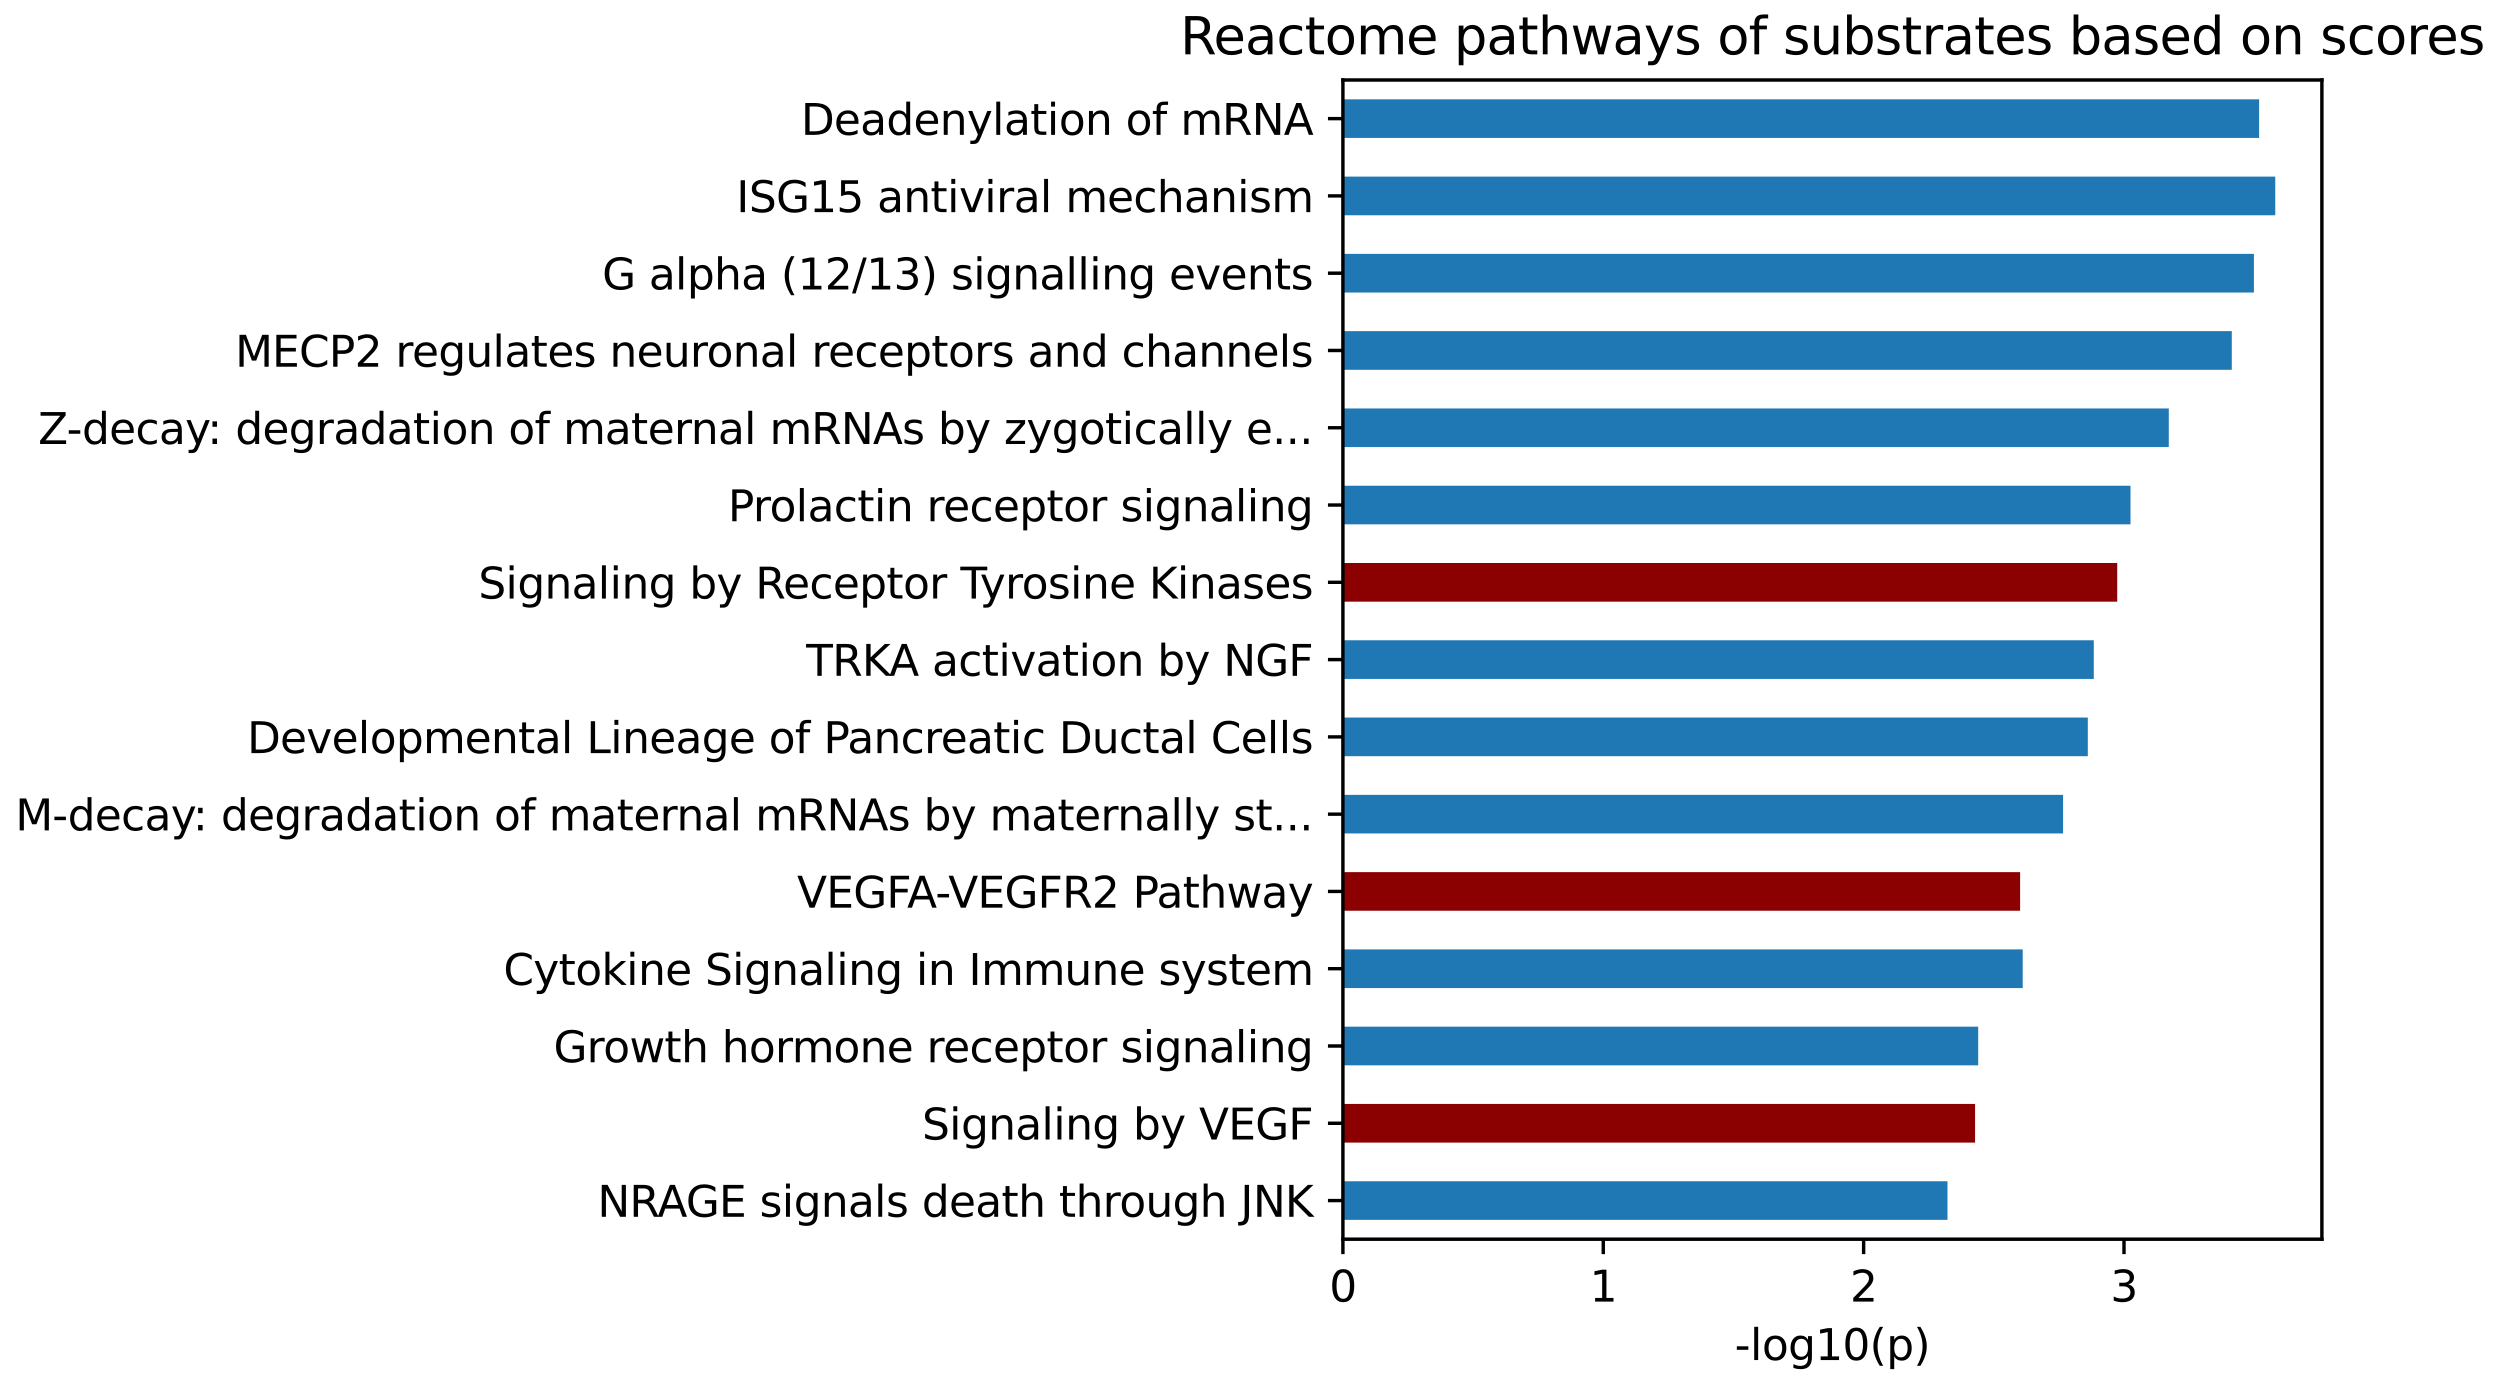 <?xml version="1.0" encoding="utf-8" standalone="no"?>
<!DOCTYPE svg PUBLIC "-//W3C//DTD SVG 1.1//EN"
  "http://www.w3.org/Graphics/SVG/1.1/DTD/svg11.dtd">
<svg xmlns:xlink="http://www.w3.org/1999/xlink" width="584.972pt" height="323.914pt" viewBox="0 0 584.972 323.914" xmlns="http://www.w3.org/2000/svg" version="1.1">
 <defs>
  <style type="text/css">*{stroke-linejoin: round; stroke-linecap: butt}</style>
 </defs>
 <g id="figure_1">
  <g id="patch_1">
   <path d="M 0 323.914 
L 584.972 323.914 
L 584.972 0 
L 0 0 
L 0 323.914 
z
" style="fill: none"/>
  </g>
  <g id="axes_1">
   <g id="patch_2">
    <path d="M 314.225 289.958 
L 543.295 289.958 
L 543.295 18.718 
L 314.225 18.718 
L 314.225 289.958 
z
" style="fill: none"/>
   </g>
   <g id="patch_3">
    <path d="M 314.225 285.437 
L 455.686 285.437 
L 455.686 276.396 
L 314.225 276.396 
z
" clip-path="url(#p56148fc438)" style="fill: #1f77b4"/>
   </g>
   <g id="patch_4">
    <path d="M 314.225 267.355 
L 462.144 267.355 
L 462.144 258.313 
L 314.225 258.313 
z
" clip-path="url(#p56148fc438)" style="fill: #8b0000"/>
   </g>
   <g id="patch_5">
    <path d="M 314.225 249.272 
L 462.875 249.272 
L 462.875 240.231 
L 314.225 240.231 
z
" clip-path="url(#p56148fc438)" style="fill: #1f77b4"/>
   </g>
   <g id="patch_6">
    <path d="M 314.225 231.189 
L 473.293 231.189 
L 473.293 222.148 
L 314.225 222.148 
z
" clip-path="url(#p56148fc438)" style="fill: #1f77b4"/>
   </g>
   <g id="patch_7">
    <path d="M 314.225 213.107 
L 472.683 213.107 
L 472.683 204.065 
L 314.225 204.065 
z
" clip-path="url(#p56148fc438)" style="fill: #8b0000"/>
   </g>
   <g id="patch_8">
    <path d="M 314.225 195.024 
L 482.735 195.024 
L 482.735 185.983 
L 314.225 185.983 
z
" clip-path="url(#p56148fc438)" style="fill: #1f77b4"/>
   </g>
   <g id="patch_9">
    <path d="M 314.225 176.941 
L 488.523 176.941 
L 488.523 167.9 
L 314.225 167.9 
z
" clip-path="url(#p56148fc438)" style="fill: #1f77b4"/>
   </g>
   <g id="patch_10">
    <path d="M 314.225 158.859 
L 489.924 158.859 
L 489.924 149.817 
L 314.225 149.817 
z
" clip-path="url(#p56148fc438)" style="fill: #1f77b4"/>
   </g>
   <g id="patch_11">
    <path d="M 314.225 140.776 
L 495.407 140.776 
L 495.407 131.735 
L 314.225 131.735 
z
" clip-path="url(#p56148fc438)" style="fill: #8b0000"/>
   </g>
   <g id="patch_12">
    <path d="M 314.225 122.693 
L 498.514 122.693 
L 498.514 113.652 
L 314.225 113.652 
z
" clip-path="url(#p56148fc438)" style="fill: #1f77b4"/>
   </g>
   <g id="patch_13">
    <path d="M 314.225 104.611 
L 507.47 104.611 
L 507.47 95.569 
L 314.225 95.569 
z
" clip-path="url(#p56148fc438)" style="fill: #1f77b4"/>
   </g>
   <g id="patch_14">
    <path d="M 314.225 86.528 
L 522.213 86.528 
L 522.213 77.487 
L 314.225 77.487 
z
" clip-path="url(#p56148fc438)" style="fill: #1f77b4"/>
   </g>
   <g id="patch_15">
    <path d="M 314.225 68.445 
L 527.391 68.445 
L 527.391 59.404 
L 314.225 59.404 
z
" clip-path="url(#p56148fc438)" style="fill: #1f77b4"/>
   </g>
   <g id="patch_16">
    <path d="M 314.225 50.363 
L 532.387 50.363 
L 532.387 41.321 
L 314.225 41.321 
z
" clip-path="url(#p56148fc438)" style="fill: #1f77b4"/>
   </g>
   <g id="patch_17">
    <path d="M 314.225 32.28 
L 528.61 32.28 
L 528.61 23.239 
L 314.225 23.239 
z
" clip-path="url(#p56148fc438)" style="fill: #1f77b4"/>
   </g>
   <g id="matplotlib.axis_1">
    <g id="xtick_1">
     <g id="line2d_1">
      <defs>
       <path id="m5a1ccddb92" d="M 0 0 
L 0 3.5 
" style="stroke: #000000; stroke-width: 0.8"/>
      </defs>
      <g>
       <use xlink:href="#m5a1ccddb92" x="314.225" y="289.958" style="stroke: #000000; stroke-width: 0.8"/>
      </g>
     </g>
     <g id="text_1">
      <!-- 0 -->
      <g transform="translate(311.044 304.557) scale(0.1 -0.1)">
       <defs>
        <path id="DejaVuSans-30" d="M 2034 4250 
Q 1547 4250 1301 3770 
Q 1056 3291 1056 2328 
Q 1056 1369 1301 889 
Q 1547 409 2034 409 
Q 2525 409 2770 889 
Q 3016 1369 3016 2328 
Q 3016 3291 2770 3770 
Q 2525 4250 2034 4250 
z
M 2034 4750 
Q 2819 4750 3233 4129 
Q 3647 3509 3647 2328 
Q 3647 1150 3233 529 
Q 2819 -91 2034 -91 
Q 1250 -91 836 529 
Q 422 1150 422 2328 
Q 422 3509 836 4129 
Q 1250 4750 2034 4750 
z
" transform="scale(0.016)"/>
       </defs>
       <use xlink:href="#DejaVuSans-30"/>
      </g>
     </g>
    </g>
    <g id="xtick_2">
     <g id="line2d_2">
      <g>
       <use xlink:href="#m5a1ccddb92" x="375.147" y="289.958" style="stroke: #000000; stroke-width: 0.8"/>
      </g>
     </g>
     <g id="text_2">
      <!-- 1 -->
      <g transform="translate(371.966 304.557) scale(0.1 -0.1)">
       <defs>
        <path id="DejaVuSans-31" d="M 794 531 
L 1825 531 
L 1825 4091 
L 703 3866 
L 703 4441 
L 1819 4666 
L 2450 4666 
L 2450 531 
L 3481 531 
L 3481 0 
L 794 0 
L 794 531 
z
" transform="scale(0.016)"/>
       </defs>
       <use xlink:href="#DejaVuSans-31"/>
      </g>
     </g>
    </g>
    <g id="xtick_3">
     <g id="line2d_3">
      <g>
       <use xlink:href="#m5a1ccddb92" x="436.069" y="289.958" style="stroke: #000000; stroke-width: 0.8"/>
      </g>
     </g>
     <g id="text_3">
      <!-- 2 -->
      <g transform="translate(432.888 304.557) scale(0.1 -0.1)">
       <defs>
        <path id="DejaVuSans-32" d="M 1228 531 
L 3431 531 
L 3431 0 
L 469 0 
L 469 531 
Q 828 903 1448 1529 
Q 2069 2156 2228 2338 
Q 2531 2678 2651 2914 
Q 2772 3150 2772 3378 
Q 2772 3750 2511 3984 
Q 2250 4219 1831 4219 
Q 1534 4219 1204 4116 
Q 875 4013 500 3803 
L 500 4441 
Q 881 4594 1212 4672 
Q 1544 4750 1819 4750 
Q 2544 4750 2975 4387 
Q 3406 4025 3406 3419 
Q 3406 3131 3298 2873 
Q 3191 2616 2906 2266 
Q 2828 2175 2409 1742 
Q 1991 1309 1228 531 
z
" transform="scale(0.016)"/>
       </defs>
       <use xlink:href="#DejaVuSans-32"/>
      </g>
     </g>
    </g>
    <g id="xtick_4">
     <g id="line2d_4">
      <g>
       <use xlink:href="#m5a1ccddb92" x="496.991" y="289.958" style="stroke: #000000; stroke-width: 0.8"/>
      </g>
     </g>
     <g id="text_4">
      <!-- 3 -->
      <g transform="translate(493.81 304.557) scale(0.1 -0.1)">
       <defs>
        <path id="DejaVuSans-33" d="M 2597 2516 
Q 3050 2419 3304 2112 
Q 3559 1806 3559 1356 
Q 3559 666 3084 287 
Q 2609 -91 1734 -91 
Q 1441 -91 1130 -33 
Q 819 25 488 141 
L 488 750 
Q 750 597 1062 519 
Q 1375 441 1716 441 
Q 2309 441 2620 675 
Q 2931 909 2931 1356 
Q 2931 1769 2642 2001 
Q 2353 2234 1838 2234 
L 1294 2234 
L 1294 2753 
L 1863 2753 
Q 2328 2753 2575 2939 
Q 2822 3125 2822 3475 
Q 2822 3834 2567 4026 
Q 2313 4219 1838 4219 
Q 1578 4219 1281 4162 
Q 984 4106 628 3988 
L 628 4550 
Q 988 4650 1302 4700 
Q 1616 4750 1894 4750 
Q 2613 4750 3031 4423 
Q 3450 4097 3450 3541 
Q 3450 3153 3228 2886 
Q 3006 2619 2597 2516 
z
" transform="scale(0.016)"/>
       </defs>
       <use xlink:href="#DejaVuSans-33"/>
      </g>
     </g>
    </g>
    <g id="text_5">
     <!-- -log10(p) -->
     <g transform="translate(405.895 318.235) scale(0.1 -0.1)">
      <defs>
       <path id="DejaVuSans-2d" d="M 313 2009 
L 1997 2009 
L 1997 1497 
L 313 1497 
L 313 2009 
z
" transform="scale(0.016)"/>
       <path id="DejaVuSans-6c" d="M 603 4863 
L 1178 4863 
L 1178 0 
L 603 0 
L 603 4863 
z
" transform="scale(0.016)"/>
       <path id="DejaVuSans-6f" d="M 1959 3097 
Q 1497 3097 1228 2736 
Q 959 2375 959 1747 
Q 959 1119 1226 758 
Q 1494 397 1959 397 
Q 2419 397 2687 759 
Q 2956 1122 2956 1747 
Q 2956 2369 2687 2733 
Q 2419 3097 1959 3097 
z
M 1959 3584 
Q 2709 3584 3137 3096 
Q 3566 2609 3566 1747 
Q 3566 888 3137 398 
Q 2709 -91 1959 -91 
Q 1206 -91 779 398 
Q 353 888 353 1747 
Q 353 2609 779 3096 
Q 1206 3584 1959 3584 
z
" transform="scale(0.016)"/>
       <path id="DejaVuSans-67" d="M 2906 1791 
Q 2906 2416 2648 2759 
Q 2391 3103 1925 3103 
Q 1463 3103 1205 2759 
Q 947 2416 947 1791 
Q 947 1169 1205 825 
Q 1463 481 1925 481 
Q 2391 481 2648 825 
Q 2906 1169 2906 1791 
z
M 3481 434 
Q 3481 -459 3084 -895 
Q 2688 -1331 1869 -1331 
Q 1566 -1331 1297 -1286 
Q 1028 -1241 775 -1147 
L 775 -588 
Q 1028 -725 1275 -790 
Q 1522 -856 1778 -856 
Q 2344 -856 2625 -561 
Q 2906 -266 2906 331 
L 2906 616 
Q 2728 306 2450 153 
Q 2172 0 1784 0 
Q 1141 0 747 490 
Q 353 981 353 1791 
Q 353 2603 747 3093 
Q 1141 3584 1784 3584 
Q 2172 3584 2450 3431 
Q 2728 3278 2906 2969 
L 2906 3500 
L 3481 3500 
L 3481 434 
z
" transform="scale(0.016)"/>
       <path id="DejaVuSans-28" d="M 1984 4856 
Q 1566 4138 1362 3434 
Q 1159 2731 1159 2009 
Q 1159 1288 1364 580 
Q 1569 -128 1984 -844 
L 1484 -844 
Q 1016 -109 783 600 
Q 550 1309 550 2009 
Q 550 2706 781 3412 
Q 1013 4119 1484 4856 
L 1984 4856 
z
" transform="scale(0.016)"/>
       <path id="DejaVuSans-70" d="M 1159 525 
L 1159 -1331 
L 581 -1331 
L 581 3500 
L 1159 3500 
L 1159 2969 
Q 1341 3281 1617 3432 
Q 1894 3584 2278 3584 
Q 2916 3584 3314 3078 
Q 3713 2572 3713 1747 
Q 3713 922 3314 415 
Q 2916 -91 2278 -91 
Q 1894 -91 1617 61 
Q 1341 213 1159 525 
z
M 3116 1747 
Q 3116 2381 2855 2742 
Q 2594 3103 2138 3103 
Q 1681 3103 1420 2742 
Q 1159 2381 1159 1747 
Q 1159 1113 1420 752 
Q 1681 391 2138 391 
Q 2594 391 2855 752 
Q 3116 1113 3116 1747 
z
" transform="scale(0.016)"/>
       <path id="DejaVuSans-29" d="M 513 4856 
L 1013 4856 
Q 1481 4119 1714 3412 
Q 1947 2706 1947 2009 
Q 1947 1309 1714 600 
Q 1481 -109 1013 -844 
L 513 -844 
Q 928 -128 1133 580 
Q 1338 1288 1338 2009 
Q 1338 2731 1133 3434 
Q 928 4138 513 4856 
z
" transform="scale(0.016)"/>
      </defs>
      <use xlink:href="#DejaVuSans-2d"/>
      <use xlink:href="#DejaVuSans-6c" transform="translate(36.084 0)"/>
      <use xlink:href="#DejaVuSans-6f" transform="translate(63.867 0)"/>
      <use xlink:href="#DejaVuSans-67" transform="translate(125.049 0)"/>
      <use xlink:href="#DejaVuSans-31" transform="translate(188.525 0)"/>
      <use xlink:href="#DejaVuSans-30" transform="translate(252.148 0)"/>
      <use xlink:href="#DejaVuSans-28" transform="translate(315.771 0)"/>
      <use xlink:href="#DejaVuSans-70" transform="translate(354.785 0)"/>
      <use xlink:href="#DejaVuSans-29" transform="translate(418.262 0)"/>
     </g>
    </g>
   </g>
   <g id="matplotlib.axis_2">
    <g id="ytick_1">
     <g id="line2d_5">
      <defs>
       <path id="m8c5cc6061d" d="M 0 0 
L -3.5 0 
" style="stroke: #000000; stroke-width: 0.8"/>
      </defs>
      <g>
       <use xlink:href="#m8c5cc6061d" x="314.225" y="280.917" style="stroke: #000000; stroke-width: 0.8"/>
      </g>
     </g>
     <g id="text_6">
      <!-- NRAGE signals death through JNK -->
      <g transform="translate(139.798 284.716) scale(0.1 -0.1)">
       <defs>
        <path id="DejaVuSans-4e" d="M 628 4666 
L 1478 4666 
L 3547 763 
L 3547 4666 
L 4159 4666 
L 4159 0 
L 3309 0 
L 1241 3903 
L 1241 0 
L 628 0 
L 628 4666 
z
" transform="scale(0.016)"/>
        <path id="DejaVuSans-52" d="M 2841 2188 
Q 3044 2119 3236 1894 
Q 3428 1669 3622 1275 
L 4263 0 
L 3584 0 
L 2988 1197 
Q 2756 1666 2539 1819 
Q 2322 1972 1947 1972 
L 1259 1972 
L 1259 0 
L 628 0 
L 628 4666 
L 2053 4666 
Q 2853 4666 3247 4331 
Q 3641 3997 3641 3322 
Q 3641 2881 3436 2590 
Q 3231 2300 2841 2188 
z
M 1259 4147 
L 1259 2491 
L 2053 2491 
Q 2509 2491 2742 2702 
Q 2975 2913 2975 3322 
Q 2975 3731 2742 3939 
Q 2509 4147 2053 4147 
L 1259 4147 
z
" transform="scale(0.016)"/>
        <path id="DejaVuSans-41" d="M 2188 4044 
L 1331 1722 
L 3047 1722 
L 2188 4044 
z
M 1831 4666 
L 2547 4666 
L 4325 0 
L 3669 0 
L 3244 1197 
L 1141 1197 
L 716 0 
L 50 0 
L 1831 4666 
z
" transform="scale(0.016)"/>
        <path id="DejaVuSans-47" d="M 3809 666 
L 3809 1919 
L 2778 1919 
L 2778 2438 
L 4434 2438 
L 4434 434 
Q 4069 175 3628 42 
Q 3188 -91 2688 -91 
Q 1594 -91 976 548 
Q 359 1188 359 2328 
Q 359 3472 976 4111 
Q 1594 4750 2688 4750 
Q 3144 4750 3555 4637 
Q 3966 4525 4313 4306 
L 4313 3634 
Q 3963 3931 3569 4081 
Q 3175 4231 2741 4231 
Q 1884 4231 1454 3753 
Q 1025 3275 1025 2328 
Q 1025 1384 1454 906 
Q 1884 428 2741 428 
Q 3075 428 3337 486 
Q 3600 544 3809 666 
z
" transform="scale(0.016)"/>
        <path id="DejaVuSans-45" d="M 628 4666 
L 3578 4666 
L 3578 4134 
L 1259 4134 
L 1259 2753 
L 3481 2753 
L 3481 2222 
L 1259 2222 
L 1259 531 
L 3634 531 
L 3634 0 
L 628 0 
L 628 4666 
z
" transform="scale(0.016)"/>
        <path id="DejaVuSans-20" transform="scale(0.016)"/>
        <path id="DejaVuSans-73" d="M 2834 3397 
L 2834 2853 
Q 2591 2978 2328 3040 
Q 2066 3103 1784 3103 
Q 1356 3103 1142 2972 
Q 928 2841 928 2578 
Q 928 2378 1081 2264 
Q 1234 2150 1697 2047 
L 1894 2003 
Q 2506 1872 2764 1633 
Q 3022 1394 3022 966 
Q 3022 478 2636 193 
Q 2250 -91 1575 -91 
Q 1294 -91 989 -36 
Q 684 19 347 128 
L 347 722 
Q 666 556 975 473 
Q 1284 391 1588 391 
Q 1994 391 2212 530 
Q 2431 669 2431 922 
Q 2431 1156 2273 1281 
Q 2116 1406 1581 1522 
L 1381 1569 
Q 847 1681 609 1914 
Q 372 2147 372 2553 
Q 372 3047 722 3315 
Q 1072 3584 1716 3584 
Q 2034 3584 2315 3537 
Q 2597 3491 2834 3397 
z
" transform="scale(0.016)"/>
        <path id="DejaVuSans-69" d="M 603 3500 
L 1178 3500 
L 1178 0 
L 603 0 
L 603 3500 
z
M 603 4863 
L 1178 4863 
L 1178 4134 
L 603 4134 
L 603 4863 
z
" transform="scale(0.016)"/>
        <path id="DejaVuSans-6e" d="M 3513 2113 
L 3513 0 
L 2938 0 
L 2938 2094 
Q 2938 2591 2744 2837 
Q 2550 3084 2163 3084 
Q 1697 3084 1428 2787 
Q 1159 2491 1159 1978 
L 1159 0 
L 581 0 
L 581 3500 
L 1159 3500 
L 1159 2956 
Q 1366 3272 1645 3428 
Q 1925 3584 2291 3584 
Q 2894 3584 3203 3211 
Q 3513 2838 3513 2113 
z
" transform="scale(0.016)"/>
        <path id="DejaVuSans-61" d="M 2194 1759 
Q 1497 1759 1228 1600 
Q 959 1441 959 1056 
Q 959 750 1161 570 
Q 1363 391 1709 391 
Q 2188 391 2477 730 
Q 2766 1069 2766 1631 
L 2766 1759 
L 2194 1759 
z
M 3341 1997 
L 3341 0 
L 2766 0 
L 2766 531 
Q 2569 213 2275 61 
Q 1981 -91 1556 -91 
Q 1019 -91 701 211 
Q 384 513 384 1019 
Q 384 1609 779 1909 
Q 1175 2209 1959 2209 
L 2766 2209 
L 2766 2266 
Q 2766 2663 2505 2880 
Q 2244 3097 1772 3097 
Q 1472 3097 1187 3025 
Q 903 2953 641 2809 
L 641 3341 
Q 956 3463 1253 3523 
Q 1550 3584 1831 3584 
Q 2591 3584 2966 3190 
Q 3341 2797 3341 1997 
z
" transform="scale(0.016)"/>
        <path id="DejaVuSans-64" d="M 2906 2969 
L 2906 4863 
L 3481 4863 
L 3481 0 
L 2906 0 
L 2906 525 
Q 2725 213 2448 61 
Q 2172 -91 1784 -91 
Q 1150 -91 751 415 
Q 353 922 353 1747 
Q 353 2572 751 3078 
Q 1150 3584 1784 3584 
Q 2172 3584 2448 3432 
Q 2725 3281 2906 2969 
z
M 947 1747 
Q 947 1113 1208 752 
Q 1469 391 1925 391 
Q 2381 391 2643 752 
Q 2906 1113 2906 1747 
Q 2906 2381 2643 2742 
Q 2381 3103 1925 3103 
Q 1469 3103 1208 2742 
Q 947 2381 947 1747 
z
" transform="scale(0.016)"/>
        <path id="DejaVuSans-65" d="M 3597 1894 
L 3597 1613 
L 953 1613 
Q 991 1019 1311 708 
Q 1631 397 2203 397 
Q 2534 397 2845 478 
Q 3156 559 3463 722 
L 3463 178 
Q 3153 47 2828 -22 
Q 2503 -91 2169 -91 
Q 1331 -91 842 396 
Q 353 884 353 1716 
Q 353 2575 817 3079 
Q 1281 3584 2069 3584 
Q 2775 3584 3186 3129 
Q 3597 2675 3597 1894 
z
M 3022 2063 
Q 3016 2534 2758 2815 
Q 2500 3097 2075 3097 
Q 1594 3097 1305 2825 
Q 1016 2553 972 2059 
L 3022 2063 
z
" transform="scale(0.016)"/>
        <path id="DejaVuSans-74" d="M 1172 4494 
L 1172 3500 
L 2356 3500 
L 2356 3053 
L 1172 3053 
L 1172 1153 
Q 1172 725 1289 603 
Q 1406 481 1766 481 
L 2356 481 
L 2356 0 
L 1766 0 
Q 1100 0 847 248 
Q 594 497 594 1153 
L 594 3053 
L 172 3053 
L 172 3500 
L 594 3500 
L 594 4494 
L 1172 4494 
z
" transform="scale(0.016)"/>
        <path id="DejaVuSans-68" d="M 3513 2113 
L 3513 0 
L 2938 0 
L 2938 2094 
Q 2938 2591 2744 2837 
Q 2550 3084 2163 3084 
Q 1697 3084 1428 2787 
Q 1159 2491 1159 1978 
L 1159 0 
L 581 0 
L 581 4863 
L 1159 4863 
L 1159 2956 
Q 1366 3272 1645 3428 
Q 1925 3584 2291 3584 
Q 2894 3584 3203 3211 
Q 3513 2838 3513 2113 
z
" transform="scale(0.016)"/>
        <path id="DejaVuSans-72" d="M 2631 2963 
Q 2534 3019 2420 3045 
Q 2306 3072 2169 3072 
Q 1681 3072 1420 2755 
Q 1159 2438 1159 1844 
L 1159 0 
L 581 0 
L 581 3500 
L 1159 3500 
L 1159 2956 
Q 1341 3275 1631 3429 
Q 1922 3584 2338 3584 
Q 2397 3584 2469 3576 
Q 2541 3569 2628 3553 
L 2631 2963 
z
" transform="scale(0.016)"/>
        <path id="DejaVuSans-75" d="M 544 1381 
L 544 3500 
L 1119 3500 
L 1119 1403 
Q 1119 906 1312 657 
Q 1506 409 1894 409 
Q 2359 409 2629 706 
Q 2900 1003 2900 1516 
L 2900 3500 
L 3475 3500 
L 3475 0 
L 2900 0 
L 2900 538 
Q 2691 219 2414 64 
Q 2138 -91 1772 -91 
Q 1169 -91 856 284 
Q 544 659 544 1381 
z
M 1991 3584 
L 1991 3584 
z
" transform="scale(0.016)"/>
        <path id="DejaVuSans-4a" d="M 628 4666 
L 1259 4666 
L 1259 325 
Q 1259 -519 939 -900 
Q 619 -1281 -91 -1281 
L -331 -1281 
L -331 -750 
L -134 -750 
Q 284 -750 456 -515 
Q 628 -281 628 325 
L 628 4666 
z
" transform="scale(0.016)"/>
        <path id="DejaVuSans-4b" d="M 628 4666 
L 1259 4666 
L 1259 2694 
L 3353 4666 
L 4166 4666 
L 1850 2491 
L 4331 0 
L 3500 0 
L 1259 2247 
L 1259 0 
L 628 0 
L 628 4666 
z
" transform="scale(0.016)"/>
       </defs>
       <use xlink:href="#DejaVuSans-4e"/>
       <use xlink:href="#DejaVuSans-52" transform="translate(74.805 0)"/>
       <use xlink:href="#DejaVuSans-41" transform="translate(140.287 0)"/>
       <use xlink:href="#DejaVuSans-47" transform="translate(206.945 0)"/>
       <use xlink:href="#DejaVuSans-45" transform="translate(284.436 0)"/>
       <use xlink:href="#DejaVuSans-20" transform="translate(347.619 0)"/>
       <use xlink:href="#DejaVuSans-73" transform="translate(379.406 0)"/>
       <use xlink:href="#DejaVuSans-69" transform="translate(431.506 0)"/>
       <use xlink:href="#DejaVuSans-67" transform="translate(459.289 0)"/>
       <use xlink:href="#DejaVuSans-6e" transform="translate(522.766 0)"/>
       <use xlink:href="#DejaVuSans-61" transform="translate(586.145 0)"/>
       <use xlink:href="#DejaVuSans-6c" transform="translate(647.424 0)"/>
       <use xlink:href="#DejaVuSans-73" transform="translate(675.207 0)"/>
       <use xlink:href="#DejaVuSans-20" transform="translate(727.307 0)"/>
       <use xlink:href="#DejaVuSans-64" transform="translate(759.094 0)"/>
       <use xlink:href="#DejaVuSans-65" transform="translate(822.57 0)"/>
       <use xlink:href="#DejaVuSans-61" transform="translate(884.094 0)"/>
       <use xlink:href="#DejaVuSans-74" transform="translate(945.373 0)"/>
       <use xlink:href="#DejaVuSans-68" transform="translate(984.582 0)"/>
       <use xlink:href="#DejaVuSans-20" transform="translate(1047.961 0)"/>
       <use xlink:href="#DejaVuSans-74" transform="translate(1079.748 0)"/>
       <use xlink:href="#DejaVuSans-68" transform="translate(1118.957 0)"/>
       <use xlink:href="#DejaVuSans-72" transform="translate(1182.336 0)"/>
       <use xlink:href="#DejaVuSans-6f" transform="translate(1221.199 0)"/>
       <use xlink:href="#DejaVuSans-75" transform="translate(1282.381 0)"/>
       <use xlink:href="#DejaVuSans-67" transform="translate(1345.76 0)"/>
       <use xlink:href="#DejaVuSans-68" transform="translate(1409.236 0)"/>
       <use xlink:href="#DejaVuSans-20" transform="translate(1472.615 0)"/>
       <use xlink:href="#DejaVuSans-4a" transform="translate(1504.402 0)"/>
       <use xlink:href="#DejaVuSans-4e" transform="translate(1533.895 0)"/>
       <use xlink:href="#DejaVuSans-4b" transform="translate(1608.699 0)"/>
      </g>
     </g>
    </g>
    <g id="ytick_2">
     <g id="line2d_6">
      <g>
       <use xlink:href="#m8c5cc6061d" x="314.225" y="262.834" style="stroke: #000000; stroke-width: 0.8"/>
      </g>
     </g>
     <g id="text_7">
      <!-- Signaling by VEGF -->
      <g transform="translate(215.759 266.633) scale(0.1 -0.1)">
       <defs>
        <path id="DejaVuSans-53" d="M 3425 4513 
L 3425 3897 
Q 3066 4069 2747 4153 
Q 2428 4238 2131 4238 
Q 1616 4238 1336 4038 
Q 1056 3838 1056 3469 
Q 1056 3159 1242 3001 
Q 1428 2844 1947 2747 
L 2328 2669 
Q 3034 2534 3370 2195 
Q 3706 1856 3706 1288 
Q 3706 609 3251 259 
Q 2797 -91 1919 -91 
Q 1588 -91 1214 -16 
Q 841 59 441 206 
L 441 856 
Q 825 641 1194 531 
Q 1563 422 1919 422 
Q 2459 422 2753 634 
Q 3047 847 3047 1241 
Q 3047 1584 2836 1778 
Q 2625 1972 2144 2069 
L 1759 2144 
Q 1053 2284 737 2584 
Q 422 2884 422 3419 
Q 422 4038 858 4394 
Q 1294 4750 2059 4750 
Q 2388 4750 2728 4690 
Q 3069 4631 3425 4513 
z
" transform="scale(0.016)"/>
        <path id="DejaVuSans-62" d="M 3116 1747 
Q 3116 2381 2855 2742 
Q 2594 3103 2138 3103 
Q 1681 3103 1420 2742 
Q 1159 2381 1159 1747 
Q 1159 1113 1420 752 
Q 1681 391 2138 391 
Q 2594 391 2855 752 
Q 3116 1113 3116 1747 
z
M 1159 2969 
Q 1341 3281 1617 3432 
Q 1894 3584 2278 3584 
Q 2916 3584 3314 3078 
Q 3713 2572 3713 1747 
Q 3713 922 3314 415 
Q 2916 -91 2278 -91 
Q 1894 -91 1617 61 
Q 1341 213 1159 525 
L 1159 0 
L 581 0 
L 581 4863 
L 1159 4863 
L 1159 2969 
z
" transform="scale(0.016)"/>
        <path id="DejaVuSans-79" d="M 2059 -325 
Q 1816 -950 1584 -1140 
Q 1353 -1331 966 -1331 
L 506 -1331 
L 506 -850 
L 844 -850 
Q 1081 -850 1212 -737 
Q 1344 -625 1503 -206 
L 1606 56 
L 191 3500 
L 800 3500 
L 1894 763 
L 2988 3500 
L 3597 3500 
L 2059 -325 
z
" transform="scale(0.016)"/>
        <path id="DejaVuSans-56" d="M 1831 0 
L 50 4666 
L 709 4666 
L 2188 738 
L 3669 4666 
L 4325 4666 
L 2547 0 
L 1831 0 
z
" transform="scale(0.016)"/>
        <path id="DejaVuSans-46" d="M 628 4666 
L 3309 4666 
L 3309 4134 
L 1259 4134 
L 1259 2759 
L 3109 2759 
L 3109 2228 
L 1259 2228 
L 1259 0 
L 628 0 
L 628 4666 
z
" transform="scale(0.016)"/>
       </defs>
       <use xlink:href="#DejaVuSans-53"/>
       <use xlink:href="#DejaVuSans-69" transform="translate(63.477 0)"/>
       <use xlink:href="#DejaVuSans-67" transform="translate(91.26 0)"/>
       <use xlink:href="#DejaVuSans-6e" transform="translate(154.736 0)"/>
       <use xlink:href="#DejaVuSans-61" transform="translate(218.115 0)"/>
       <use xlink:href="#DejaVuSans-6c" transform="translate(279.395 0)"/>
       <use xlink:href="#DejaVuSans-69" transform="translate(307.178 0)"/>
       <use xlink:href="#DejaVuSans-6e" transform="translate(334.961 0)"/>
       <use xlink:href="#DejaVuSans-67" transform="translate(398.34 0)"/>
       <use xlink:href="#DejaVuSans-20" transform="translate(461.816 0)"/>
       <use xlink:href="#DejaVuSans-62" transform="translate(493.604 0)"/>
       <use xlink:href="#DejaVuSans-79" transform="translate(557.08 0)"/>
       <use xlink:href="#DejaVuSans-20" transform="translate(616.26 0)"/>
       <use xlink:href="#DejaVuSans-56" transform="translate(648.047 0)"/>
       <use xlink:href="#DejaVuSans-45" transform="translate(716.455 0)"/>
       <use xlink:href="#DejaVuSans-47" transform="translate(779.639 0)"/>
       <use xlink:href="#DejaVuSans-46" transform="translate(857.129 0)"/>
      </g>
     </g>
    </g>
    <g id="ytick_3">
     <g id="line2d_7">
      <g>
       <use xlink:href="#m8c5cc6061d" x="314.225" y="244.751" style="stroke: #000000; stroke-width: 0.8"/>
      </g>
     </g>
     <g id="text_8">
      <!-- Growth hormone receptor signaling -->
      <g transform="translate(129.527 248.551) scale(0.1 -0.1)">
       <defs>
        <path id="DejaVuSans-77" d="M 269 3500 
L 844 3500 
L 1563 769 
L 2278 3500 
L 2956 3500 
L 3675 769 
L 4391 3500 
L 4966 3500 
L 4050 0 
L 3372 0 
L 2619 2869 
L 1863 0 
L 1184 0 
L 269 3500 
z
" transform="scale(0.016)"/>
        <path id="DejaVuSans-6d" d="M 3328 2828 
Q 3544 3216 3844 3400 
Q 4144 3584 4550 3584 
Q 5097 3584 5394 3201 
Q 5691 2819 5691 2113 
L 5691 0 
L 5113 0 
L 5113 2094 
Q 5113 2597 4934 2840 
Q 4756 3084 4391 3084 
Q 3944 3084 3684 2787 
Q 3425 2491 3425 1978 
L 3425 0 
L 2847 0 
L 2847 2094 
Q 2847 2600 2669 2842 
Q 2491 3084 2119 3084 
Q 1678 3084 1418 2786 
Q 1159 2488 1159 1978 
L 1159 0 
L 581 0 
L 581 3500 
L 1159 3500 
L 1159 2956 
Q 1356 3278 1631 3431 
Q 1906 3584 2284 3584 
Q 2666 3584 2933 3390 
Q 3200 3197 3328 2828 
z
" transform="scale(0.016)"/>
        <path id="DejaVuSans-63" d="M 3122 3366 
L 3122 2828 
Q 2878 2963 2633 3030 
Q 2388 3097 2138 3097 
Q 1578 3097 1268 2742 
Q 959 2388 959 1747 
Q 959 1106 1268 751 
Q 1578 397 2138 397 
Q 2388 397 2633 464 
Q 2878 531 3122 666 
L 3122 134 
Q 2881 22 2623 -34 
Q 2366 -91 2075 -91 
Q 1284 -91 818 406 
Q 353 903 353 1747 
Q 353 2603 823 3093 
Q 1294 3584 2113 3584 
Q 2378 3584 2631 3529 
Q 2884 3475 3122 3366 
z
" transform="scale(0.016)"/>
       </defs>
       <use xlink:href="#DejaVuSans-47"/>
       <use xlink:href="#DejaVuSans-72" transform="translate(77.49 0)"/>
       <use xlink:href="#DejaVuSans-6f" transform="translate(116.354 0)"/>
       <use xlink:href="#DejaVuSans-77" transform="translate(177.535 0)"/>
       <use xlink:href="#DejaVuSans-74" transform="translate(259.322 0)"/>
       <use xlink:href="#DejaVuSans-68" transform="translate(298.531 0)"/>
       <use xlink:href="#DejaVuSans-20" transform="translate(361.91 0)"/>
       <use xlink:href="#DejaVuSans-68" transform="translate(393.697 0)"/>
       <use xlink:href="#DejaVuSans-6f" transform="translate(457.076 0)"/>
       <use xlink:href="#DejaVuSans-72" transform="translate(518.258 0)"/>
       <use xlink:href="#DejaVuSans-6d" transform="translate(557.621 0)"/>
       <use xlink:href="#DejaVuSans-6f" transform="translate(655.033 0)"/>
       <use xlink:href="#DejaVuSans-6e" transform="translate(716.215 0)"/>
       <use xlink:href="#DejaVuSans-65" transform="translate(779.594 0)"/>
       <use xlink:href="#DejaVuSans-20" transform="translate(841.117 0)"/>
       <use xlink:href="#DejaVuSans-72" transform="translate(872.904 0)"/>
       <use xlink:href="#DejaVuSans-65" transform="translate(911.768 0)"/>
       <use xlink:href="#DejaVuSans-63" transform="translate(973.291 0)"/>
       <use xlink:href="#DejaVuSans-65" transform="translate(1028.271 0)"/>
       <use xlink:href="#DejaVuSans-70" transform="translate(1089.795 0)"/>
       <use xlink:href="#DejaVuSans-74" transform="translate(1153.271 0)"/>
       <use xlink:href="#DejaVuSans-6f" transform="translate(1192.48 0)"/>
       <use xlink:href="#DejaVuSans-72" transform="translate(1253.662 0)"/>
       <use xlink:href="#DejaVuSans-20" transform="translate(1294.775 0)"/>
       <use xlink:href="#DejaVuSans-73" transform="translate(1326.562 0)"/>
       <use xlink:href="#DejaVuSans-69" transform="translate(1378.662 0)"/>
       <use xlink:href="#DejaVuSans-67" transform="translate(1406.445 0)"/>
       <use xlink:href="#DejaVuSans-6e" transform="translate(1469.922 0)"/>
       <use xlink:href="#DejaVuSans-61" transform="translate(1533.301 0)"/>
       <use xlink:href="#DejaVuSans-6c" transform="translate(1594.58 0)"/>
       <use xlink:href="#DejaVuSans-69" transform="translate(1622.363 0)"/>
       <use xlink:href="#DejaVuSans-6e" transform="translate(1650.146 0)"/>
       <use xlink:href="#DejaVuSans-67" transform="translate(1713.525 0)"/>
      </g>
     </g>
    </g>
    <g id="ytick_4">
     <g id="line2d_8">
      <g>
       <use xlink:href="#m8c5cc6061d" x="314.225" y="226.669" style="stroke: #000000; stroke-width: 0.8"/>
      </g>
     </g>
     <g id="text_9">
      <!-- Cytokine Signaling in Immune system -->
      <g transform="translate(117.803 230.468) scale(0.1 -0.1)">
       <defs>
        <path id="DejaVuSans-43" d="M 4122 4306 
L 4122 3641 
Q 3803 3938 3442 4084 
Q 3081 4231 2675 4231 
Q 1875 4231 1450 3742 
Q 1025 3253 1025 2328 
Q 1025 1406 1450 917 
Q 1875 428 2675 428 
Q 3081 428 3442 575 
Q 3803 722 4122 1019 
L 4122 359 
Q 3791 134 3420 21 
Q 3050 -91 2638 -91 
Q 1578 -91 968 557 
Q 359 1206 359 2328 
Q 359 3453 968 4101 
Q 1578 4750 2638 4750 
Q 3056 4750 3426 4639 
Q 3797 4528 4122 4306 
z
" transform="scale(0.016)"/>
        <path id="DejaVuSans-6b" d="M 581 4863 
L 1159 4863 
L 1159 1991 
L 2875 3500 
L 3609 3500 
L 1753 1863 
L 3688 0 
L 2938 0 
L 1159 1709 
L 1159 0 
L 581 0 
L 581 4863 
z
" transform="scale(0.016)"/>
        <path id="DejaVuSans-49" d="M 628 4666 
L 1259 4666 
L 1259 0 
L 628 0 
L 628 4666 
z
" transform="scale(0.016)"/>
       </defs>
       <use xlink:href="#DejaVuSans-43"/>
       <use xlink:href="#DejaVuSans-79" transform="translate(69.824 0)"/>
       <use xlink:href="#DejaVuSans-74" transform="translate(129.004 0)"/>
       <use xlink:href="#DejaVuSans-6f" transform="translate(168.213 0)"/>
       <use xlink:href="#DejaVuSans-6b" transform="translate(229.395 0)"/>
       <use xlink:href="#DejaVuSans-69" transform="translate(287.305 0)"/>
       <use xlink:href="#DejaVuSans-6e" transform="translate(315.088 0)"/>
       <use xlink:href="#DejaVuSans-65" transform="translate(378.467 0)"/>
       <use xlink:href="#DejaVuSans-20" transform="translate(439.99 0)"/>
       <use xlink:href="#DejaVuSans-53" transform="translate(471.777 0)"/>
       <use xlink:href="#DejaVuSans-69" transform="translate(535.254 0)"/>
       <use xlink:href="#DejaVuSans-67" transform="translate(563.037 0)"/>
       <use xlink:href="#DejaVuSans-6e" transform="translate(626.514 0)"/>
       <use xlink:href="#DejaVuSans-61" transform="translate(689.893 0)"/>
       <use xlink:href="#DejaVuSans-6c" transform="translate(751.172 0)"/>
       <use xlink:href="#DejaVuSans-69" transform="translate(778.955 0)"/>
       <use xlink:href="#DejaVuSans-6e" transform="translate(806.738 0)"/>
       <use xlink:href="#DejaVuSans-67" transform="translate(870.117 0)"/>
       <use xlink:href="#DejaVuSans-20" transform="translate(933.594 0)"/>
       <use xlink:href="#DejaVuSans-69" transform="translate(965.381 0)"/>
       <use xlink:href="#DejaVuSans-6e" transform="translate(993.164 0)"/>
       <use xlink:href="#DejaVuSans-20" transform="translate(1056.543 0)"/>
       <use xlink:href="#DejaVuSans-49" transform="translate(1088.33 0)"/>
       <use xlink:href="#DejaVuSans-6d" transform="translate(1117.822 0)"/>
       <use xlink:href="#DejaVuSans-6d" transform="translate(1215.234 0)"/>
       <use xlink:href="#DejaVuSans-75" transform="translate(1312.646 0)"/>
       <use xlink:href="#DejaVuSans-6e" transform="translate(1376.025 0)"/>
       <use xlink:href="#DejaVuSans-65" transform="translate(1439.404 0)"/>
       <use xlink:href="#DejaVuSans-20" transform="translate(1500.928 0)"/>
       <use xlink:href="#DejaVuSans-73" transform="translate(1532.715 0)"/>
       <use xlink:href="#DejaVuSans-79" transform="translate(1584.814 0)"/>
       <use xlink:href="#DejaVuSans-73" transform="translate(1643.994 0)"/>
       <use xlink:href="#DejaVuSans-74" transform="translate(1696.094 0)"/>
       <use xlink:href="#DejaVuSans-65" transform="translate(1735.303 0)"/>
       <use xlink:href="#DejaVuSans-6d" transform="translate(1796.826 0)"/>
      </g>
     </g>
    </g>
    <g id="ytick_5">
     <g id="line2d_9">
      <g>
       <use xlink:href="#m8c5cc6061d" x="314.225" y="208.586" style="stroke: #000000; stroke-width: 0.8"/>
      </g>
     </g>
     <g id="text_10">
      <!-- VEGFA-VEGFR2 Pathway -->
      <g transform="translate(186.503 212.385) scale(0.1 -0.1)">
       <defs>
        <path id="DejaVuSans-50" d="M 1259 4147 
L 1259 2394 
L 2053 2394 
Q 2494 2394 2734 2622 
Q 2975 2850 2975 3272 
Q 2975 3691 2734 3919 
Q 2494 4147 2053 4147 
L 1259 4147 
z
M 628 4666 
L 2053 4666 
Q 2838 4666 3239 4311 
Q 3641 3956 3641 3272 
Q 3641 2581 3239 2228 
Q 2838 1875 2053 1875 
L 1259 1875 
L 1259 0 
L 628 0 
L 628 4666 
z
" transform="scale(0.016)"/>
       </defs>
       <use xlink:href="#DejaVuSans-56"/>
       <use xlink:href="#DejaVuSans-45" transform="translate(68.408 0)"/>
       <use xlink:href="#DejaVuSans-47" transform="translate(131.592 0)"/>
       <use xlink:href="#DejaVuSans-46" transform="translate(209.082 0)"/>
       <use xlink:href="#DejaVuSans-41" transform="translate(257.477 0)"/>
       <use xlink:href="#DejaVuSans-2d" transform="translate(323.635 0)"/>
       <use xlink:href="#DejaVuSans-56" transform="translate(353.844 0)"/>
       <use xlink:href="#DejaVuSans-45" transform="translate(422.252 0)"/>
       <use xlink:href="#DejaVuSans-47" transform="translate(485.436 0)"/>
       <use xlink:href="#DejaVuSans-46" transform="translate(562.926 0)"/>
       <use xlink:href="#DejaVuSans-52" transform="translate(620.445 0)"/>
       <use xlink:href="#DejaVuSans-32" transform="translate(689.928 0)"/>
       <use xlink:href="#DejaVuSans-20" transform="translate(753.551 0)"/>
       <use xlink:href="#DejaVuSans-50" transform="translate(785.338 0)"/>
       <use xlink:href="#DejaVuSans-61" transform="translate(841.141 0)"/>
       <use xlink:href="#DejaVuSans-74" transform="translate(902.42 0)"/>
       <use xlink:href="#DejaVuSans-68" transform="translate(941.629 0)"/>
       <use xlink:href="#DejaVuSans-77" transform="translate(1005.008 0)"/>
       <use xlink:href="#DejaVuSans-61" transform="translate(1086.795 0)"/>
       <use xlink:href="#DejaVuSans-79" transform="translate(1148.074 0)"/>
      </g>
     </g>
    </g>
    <g id="ytick_6">
     <g id="line2d_10">
      <g>
       <use xlink:href="#m8c5cc6061d" x="314.225" y="190.503" style="stroke: #000000; stroke-width: 0.8"/>
      </g>
     </g>
     <g id="text_11">
      <!-- M-decay: degradation of maternal mRNAs by maternally st... -->
      <g transform="translate(3.6 194.303) scale(0.1 -0.1)">
       <defs>
        <path id="DejaVuSans-4d" d="M 628 4666 
L 1569 4666 
L 2759 1491 
L 3956 4666 
L 4897 4666 
L 4897 0 
L 4281 0 
L 4281 4097 
L 3078 897 
L 2444 897 
L 1241 4097 
L 1241 0 
L 628 0 
L 628 4666 
z
" transform="scale(0.016)"/>
        <path id="DejaVuSans-3a" d="M 750 794 
L 1409 794 
L 1409 0 
L 750 0 
L 750 794 
z
M 750 3309 
L 1409 3309 
L 1409 2516 
L 750 2516 
L 750 3309 
z
" transform="scale(0.016)"/>
        <path id="DejaVuSans-66" d="M 2375 4863 
L 2375 4384 
L 1825 4384 
Q 1516 4384 1395 4259 
Q 1275 4134 1275 3809 
L 1275 3500 
L 2222 3500 
L 2222 3053 
L 1275 3053 
L 1275 0 
L 697 0 
L 697 3053 
L 147 3053 
L 147 3500 
L 697 3500 
L 697 3744 
Q 697 4328 969 4595 
Q 1241 4863 1831 4863 
L 2375 4863 
z
" transform="scale(0.016)"/>
        <path id="DejaVuSans-2e" d="M 684 794 
L 1344 794 
L 1344 0 
L 684 0 
L 684 794 
z
" transform="scale(0.016)"/>
       </defs>
       <use xlink:href="#DejaVuSans-4d"/>
       <use xlink:href="#DejaVuSans-2d" transform="translate(86.279 0)"/>
       <use xlink:href="#DejaVuSans-64" transform="translate(122.363 0)"/>
       <use xlink:href="#DejaVuSans-65" transform="translate(185.84 0)"/>
       <use xlink:href="#DejaVuSans-63" transform="translate(247.363 0)"/>
       <use xlink:href="#DejaVuSans-61" transform="translate(302.344 0)"/>
       <use xlink:href="#DejaVuSans-79" transform="translate(363.623 0)"/>
       <use xlink:href="#DejaVuSans-3a" transform="translate(415.553 0)"/>
       <use xlink:href="#DejaVuSans-20" transform="translate(449.244 0)"/>
       <use xlink:href="#DejaVuSans-64" transform="translate(481.031 0)"/>
       <use xlink:href="#DejaVuSans-65" transform="translate(544.508 0)"/>
       <use xlink:href="#DejaVuSans-67" transform="translate(606.031 0)"/>
       <use xlink:href="#DejaVuSans-72" transform="translate(669.508 0)"/>
       <use xlink:href="#DejaVuSans-61" transform="translate(710.621 0)"/>
       <use xlink:href="#DejaVuSans-64" transform="translate(771.9 0)"/>
       <use xlink:href="#DejaVuSans-61" transform="translate(835.377 0)"/>
       <use xlink:href="#DejaVuSans-74" transform="translate(896.656 0)"/>
       <use xlink:href="#DejaVuSans-69" transform="translate(935.865 0)"/>
       <use xlink:href="#DejaVuSans-6f" transform="translate(963.648 0)"/>
       <use xlink:href="#DejaVuSans-6e" transform="translate(1024.83 0)"/>
       <use xlink:href="#DejaVuSans-20" transform="translate(1088.209 0)"/>
       <use xlink:href="#DejaVuSans-6f" transform="translate(1119.996 0)"/>
       <use xlink:href="#DejaVuSans-66" transform="translate(1181.178 0)"/>
       <use xlink:href="#DejaVuSans-20" transform="translate(1216.383 0)"/>
       <use xlink:href="#DejaVuSans-6d" transform="translate(1248.17 0)"/>
       <use xlink:href="#DejaVuSans-61" transform="translate(1345.582 0)"/>
       <use xlink:href="#DejaVuSans-74" transform="translate(1406.861 0)"/>
       <use xlink:href="#DejaVuSans-65" transform="translate(1446.07 0)"/>
       <use xlink:href="#DejaVuSans-72" transform="translate(1507.594 0)"/>
       <use xlink:href="#DejaVuSans-6e" transform="translate(1546.957 0)"/>
       <use xlink:href="#DejaVuSans-61" transform="translate(1610.336 0)"/>
       <use xlink:href="#DejaVuSans-6c" transform="translate(1671.615 0)"/>
       <use xlink:href="#DejaVuSans-20" transform="translate(1699.398 0)"/>
       <use xlink:href="#DejaVuSans-6d" transform="translate(1731.186 0)"/>
       <use xlink:href="#DejaVuSans-52" transform="translate(1828.598 0)"/>
       <use xlink:href="#DejaVuSans-4e" transform="translate(1898.08 0)"/>
       <use xlink:href="#DejaVuSans-41" transform="translate(1972.885 0)"/>
       <use xlink:href="#DejaVuSans-73" transform="translate(2041.293 0)"/>
       <use xlink:href="#DejaVuSans-20" transform="translate(2093.393 0)"/>
       <use xlink:href="#DejaVuSans-62" transform="translate(2125.18 0)"/>
       <use xlink:href="#DejaVuSans-79" transform="translate(2188.656 0)"/>
       <use xlink:href="#DejaVuSans-20" transform="translate(2247.836 0)"/>
       <use xlink:href="#DejaVuSans-6d" transform="translate(2279.623 0)"/>
       <use xlink:href="#DejaVuSans-61" transform="translate(2377.035 0)"/>
       <use xlink:href="#DejaVuSans-74" transform="translate(2438.314 0)"/>
       <use xlink:href="#DejaVuSans-65" transform="translate(2477.523 0)"/>
       <use xlink:href="#DejaVuSans-72" transform="translate(2539.047 0)"/>
       <use xlink:href="#DejaVuSans-6e" transform="translate(2578.41 0)"/>
       <use xlink:href="#DejaVuSans-61" transform="translate(2641.789 0)"/>
       <use xlink:href="#DejaVuSans-6c" transform="translate(2703.068 0)"/>
       <use xlink:href="#DejaVuSans-6c" transform="translate(2730.852 0)"/>
       <use xlink:href="#DejaVuSans-79" transform="translate(2758.635 0)"/>
       <use xlink:href="#DejaVuSans-20" transform="translate(2817.814 0)"/>
       <use xlink:href="#DejaVuSans-73" transform="translate(2849.602 0)"/>
       <use xlink:href="#DejaVuSans-74" transform="translate(2901.701 0)"/>
       <use xlink:href="#DejaVuSans-2e" transform="translate(2940.91 0)"/>
       <use xlink:href="#DejaVuSans-2e" transform="translate(2972.697 0)"/>
       <use xlink:href="#DejaVuSans-2e" transform="translate(3004.484 0)"/>
      </g>
     </g>
    </g>
    <g id="ytick_7">
     <g id="line2d_11">
      <g>
       <use xlink:href="#m8c5cc6061d" x="314.225" y="172.421" style="stroke: #000000; stroke-width: 0.8"/>
      </g>
     </g>
     <g id="text_12">
      <!-- Developmental Lineage of Pancreatic Ductal Cells -->
      <g transform="translate(57.825 176.22) scale(0.1 -0.1)">
       <defs>
        <path id="DejaVuSans-44" d="M 1259 4147 
L 1259 519 
L 2022 519 
Q 2988 519 3436 956 
Q 3884 1394 3884 2338 
Q 3884 3275 3436 3711 
Q 2988 4147 2022 4147 
L 1259 4147 
z
M 628 4666 
L 1925 4666 
Q 3281 4666 3915 4102 
Q 4550 3538 4550 2338 
Q 4550 1131 3912 565 
Q 3275 0 1925 0 
L 628 0 
L 628 4666 
z
" transform="scale(0.016)"/>
        <path id="DejaVuSans-76" d="M 191 3500 
L 800 3500 
L 1894 563 
L 2988 3500 
L 3597 3500 
L 2284 0 
L 1503 0 
L 191 3500 
z
" transform="scale(0.016)"/>
        <path id="DejaVuSans-4c" d="M 628 4666 
L 1259 4666 
L 1259 531 
L 3531 531 
L 3531 0 
L 628 0 
L 628 4666 
z
" transform="scale(0.016)"/>
       </defs>
       <use xlink:href="#DejaVuSans-44"/>
       <use xlink:href="#DejaVuSans-65" transform="translate(77.002 0)"/>
       <use xlink:href="#DejaVuSans-76" transform="translate(138.525 0)"/>
       <use xlink:href="#DejaVuSans-65" transform="translate(197.705 0)"/>
       <use xlink:href="#DejaVuSans-6c" transform="translate(259.229 0)"/>
       <use xlink:href="#DejaVuSans-6f" transform="translate(287.012 0)"/>
       <use xlink:href="#DejaVuSans-70" transform="translate(348.193 0)"/>
       <use xlink:href="#DejaVuSans-6d" transform="translate(411.67 0)"/>
       <use xlink:href="#DejaVuSans-65" transform="translate(509.082 0)"/>
       <use xlink:href="#DejaVuSans-6e" transform="translate(570.605 0)"/>
       <use xlink:href="#DejaVuSans-74" transform="translate(633.984 0)"/>
       <use xlink:href="#DejaVuSans-61" transform="translate(673.193 0)"/>
       <use xlink:href="#DejaVuSans-6c" transform="translate(734.473 0)"/>
       <use xlink:href="#DejaVuSans-20" transform="translate(762.256 0)"/>
       <use xlink:href="#DejaVuSans-4c" transform="translate(794.043 0)"/>
       <use xlink:href="#DejaVuSans-69" transform="translate(849.756 0)"/>
       <use xlink:href="#DejaVuSans-6e" transform="translate(877.539 0)"/>
       <use xlink:href="#DejaVuSans-65" transform="translate(940.918 0)"/>
       <use xlink:href="#DejaVuSans-61" transform="translate(1002.441 0)"/>
       <use xlink:href="#DejaVuSans-67" transform="translate(1063.721 0)"/>
       <use xlink:href="#DejaVuSans-65" transform="translate(1127.197 0)"/>
       <use xlink:href="#DejaVuSans-20" transform="translate(1188.721 0)"/>
       <use xlink:href="#DejaVuSans-6f" transform="translate(1220.508 0)"/>
       <use xlink:href="#DejaVuSans-66" transform="translate(1281.689 0)"/>
       <use xlink:href="#DejaVuSans-20" transform="translate(1316.895 0)"/>
       <use xlink:href="#DejaVuSans-50" transform="translate(1348.682 0)"/>
       <use xlink:href="#DejaVuSans-61" transform="translate(1404.484 0)"/>
       <use xlink:href="#DejaVuSans-6e" transform="translate(1465.764 0)"/>
       <use xlink:href="#DejaVuSans-63" transform="translate(1529.143 0)"/>
       <use xlink:href="#DejaVuSans-72" transform="translate(1584.123 0)"/>
       <use xlink:href="#DejaVuSans-65" transform="translate(1622.986 0)"/>
       <use xlink:href="#DejaVuSans-61" transform="translate(1684.51 0)"/>
       <use xlink:href="#DejaVuSans-74" transform="translate(1745.789 0)"/>
       <use xlink:href="#DejaVuSans-69" transform="translate(1784.998 0)"/>
       <use xlink:href="#DejaVuSans-63" transform="translate(1812.781 0)"/>
       <use xlink:href="#DejaVuSans-20" transform="translate(1867.762 0)"/>
       <use xlink:href="#DejaVuSans-44" transform="translate(1899.549 0)"/>
       <use xlink:href="#DejaVuSans-75" transform="translate(1976.551 0)"/>
       <use xlink:href="#DejaVuSans-63" transform="translate(2039.93 0)"/>
       <use xlink:href="#DejaVuSans-74" transform="translate(2094.91 0)"/>
       <use xlink:href="#DejaVuSans-61" transform="translate(2134.119 0)"/>
       <use xlink:href="#DejaVuSans-6c" transform="translate(2195.398 0)"/>
       <use xlink:href="#DejaVuSans-20" transform="translate(2223.182 0)"/>
       <use xlink:href="#DejaVuSans-43" transform="translate(2254.969 0)"/>
       <use xlink:href="#DejaVuSans-65" transform="translate(2324.793 0)"/>
       <use xlink:href="#DejaVuSans-6c" transform="translate(2386.316 0)"/>
       <use xlink:href="#DejaVuSans-6c" transform="translate(2414.1 0)"/>
       <use xlink:href="#DejaVuSans-73" transform="translate(2441.883 0)"/>
      </g>
     </g>
    </g>
    <g id="ytick_8">
     <g id="line2d_12">
      <g>
       <use xlink:href="#m8c5cc6061d" x="314.225" y="154.338" style="stroke: #000000; stroke-width: 0.8"/>
      </g>
     </g>
     <g id="text_13">
      <!-- TRKA activation by NGF -->
      <g transform="translate(188.636 158.137) scale(0.1 -0.1)">
       <defs>
        <path id="DejaVuSans-54" d="M -19 4666 
L 3928 4666 
L 3928 4134 
L 2272 4134 
L 2272 0 
L 1638 0 
L 1638 4134 
L -19 4134 
L -19 4666 
z
" transform="scale(0.016)"/>
       </defs>
       <use xlink:href="#DejaVuSans-54"/>
       <use xlink:href="#DejaVuSans-52" transform="translate(61.084 0)"/>
       <use xlink:href="#DejaVuSans-4b" transform="translate(130.566 0)"/>
       <use xlink:href="#DejaVuSans-41" transform="translate(194.393 0)"/>
       <use xlink:href="#DejaVuSans-20" transform="translate(262.801 0)"/>
       <use xlink:href="#DejaVuSans-61" transform="translate(294.588 0)"/>
       <use xlink:href="#DejaVuSans-63" transform="translate(355.867 0)"/>
       <use xlink:href="#DejaVuSans-74" transform="translate(410.848 0)"/>
       <use xlink:href="#DejaVuSans-69" transform="translate(450.057 0)"/>
       <use xlink:href="#DejaVuSans-76" transform="translate(477.84 0)"/>
       <use xlink:href="#DejaVuSans-61" transform="translate(537.02 0)"/>
       <use xlink:href="#DejaVuSans-74" transform="translate(598.299 0)"/>
       <use xlink:href="#DejaVuSans-69" transform="translate(637.508 0)"/>
       <use xlink:href="#DejaVuSans-6f" transform="translate(665.291 0)"/>
       <use xlink:href="#DejaVuSans-6e" transform="translate(726.473 0)"/>
       <use xlink:href="#DejaVuSans-20" transform="translate(789.852 0)"/>
       <use xlink:href="#DejaVuSans-62" transform="translate(821.639 0)"/>
       <use xlink:href="#DejaVuSans-79" transform="translate(885.115 0)"/>
       <use xlink:href="#DejaVuSans-20" transform="translate(944.295 0)"/>
       <use xlink:href="#DejaVuSans-4e" transform="translate(976.082 0)"/>
       <use xlink:href="#DejaVuSans-47" transform="translate(1050.887 0)"/>
       <use xlink:href="#DejaVuSans-46" transform="translate(1128.377 0)"/>
      </g>
     </g>
    </g>
    <g id="ytick_9">
     <g id="line2d_13">
      <g>
       <use xlink:href="#m8c5cc6061d" x="314.225" y="136.255" style="stroke: #000000; stroke-width: 0.8"/>
      </g>
     </g>
     <g id="text_14">
      <!-- Signaling by Receptor Tyrosine Kinases -->
      <g transform="translate(111.941 140.055) scale(0.1 -0.1)">
       <use xlink:href="#DejaVuSans-53"/>
       <use xlink:href="#DejaVuSans-69" transform="translate(63.477 0)"/>
       <use xlink:href="#DejaVuSans-67" transform="translate(91.26 0)"/>
       <use xlink:href="#DejaVuSans-6e" transform="translate(154.736 0)"/>
       <use xlink:href="#DejaVuSans-61" transform="translate(218.115 0)"/>
       <use xlink:href="#DejaVuSans-6c" transform="translate(279.395 0)"/>
       <use xlink:href="#DejaVuSans-69" transform="translate(307.178 0)"/>
       <use xlink:href="#DejaVuSans-6e" transform="translate(334.961 0)"/>
       <use xlink:href="#DejaVuSans-67" transform="translate(398.34 0)"/>
       <use xlink:href="#DejaVuSans-20" transform="translate(461.816 0)"/>
       <use xlink:href="#DejaVuSans-62" transform="translate(493.604 0)"/>
       <use xlink:href="#DejaVuSans-79" transform="translate(557.08 0)"/>
       <use xlink:href="#DejaVuSans-20" transform="translate(616.26 0)"/>
       <use xlink:href="#DejaVuSans-52" transform="translate(648.047 0)"/>
       <use xlink:href="#DejaVuSans-65" transform="translate(713.029 0)"/>
       <use xlink:href="#DejaVuSans-63" transform="translate(774.553 0)"/>
       <use xlink:href="#DejaVuSans-65" transform="translate(829.533 0)"/>
       <use xlink:href="#DejaVuSans-70" transform="translate(891.057 0)"/>
       <use xlink:href="#DejaVuSans-74" transform="translate(954.533 0)"/>
       <use xlink:href="#DejaVuSans-6f" transform="translate(993.742 0)"/>
       <use xlink:href="#DejaVuSans-72" transform="translate(1054.924 0)"/>
       <use xlink:href="#DejaVuSans-20" transform="translate(1096.037 0)"/>
       <use xlink:href="#DejaVuSans-54" transform="translate(1127.824 0)"/>
       <use xlink:href="#DejaVuSans-79" transform="translate(1173.283 0)"/>
       <use xlink:href="#DejaVuSans-72" transform="translate(1232.463 0)"/>
       <use xlink:href="#DejaVuSans-6f" transform="translate(1271.326 0)"/>
       <use xlink:href="#DejaVuSans-73" transform="translate(1332.508 0)"/>
       <use xlink:href="#DejaVuSans-69" transform="translate(1384.607 0)"/>
       <use xlink:href="#DejaVuSans-6e" transform="translate(1412.391 0)"/>
       <use xlink:href="#DejaVuSans-65" transform="translate(1475.77 0)"/>
       <use xlink:href="#DejaVuSans-20" transform="translate(1537.293 0)"/>
       <use xlink:href="#DejaVuSans-4b" transform="translate(1569.08 0)"/>
       <use xlink:href="#DejaVuSans-69" transform="translate(1634.656 0)"/>
       <use xlink:href="#DejaVuSans-6e" transform="translate(1662.439 0)"/>
       <use xlink:href="#DejaVuSans-61" transform="translate(1725.818 0)"/>
       <use xlink:href="#DejaVuSans-73" transform="translate(1787.098 0)"/>
       <use xlink:href="#DejaVuSans-65" transform="translate(1839.197 0)"/>
       <use xlink:href="#DejaVuSans-73" transform="translate(1900.721 0)"/>
      </g>
     </g>
    </g>
    <g id="ytick_10">
     <g id="line2d_14">
      <g>
       <use xlink:href="#m8c5cc6061d" x="314.225" y="118.173" style="stroke: #000000; stroke-width: 0.8"/>
      </g>
     </g>
     <g id="text_15">
      <!-- Prolactin receptor signaling -->
      <g transform="translate(170.336 121.972) scale(0.1 -0.1)">
       <use xlink:href="#DejaVuSans-50"/>
       <use xlink:href="#DejaVuSans-72" transform="translate(58.553 0)"/>
       <use xlink:href="#DejaVuSans-6f" transform="translate(97.416 0)"/>
       <use xlink:href="#DejaVuSans-6c" transform="translate(158.598 0)"/>
       <use xlink:href="#DejaVuSans-61" transform="translate(186.381 0)"/>
       <use xlink:href="#DejaVuSans-63" transform="translate(247.66 0)"/>
       <use xlink:href="#DejaVuSans-74" transform="translate(302.641 0)"/>
       <use xlink:href="#DejaVuSans-69" transform="translate(341.85 0)"/>
       <use xlink:href="#DejaVuSans-6e" transform="translate(369.633 0)"/>
       <use xlink:href="#DejaVuSans-20" transform="translate(433.012 0)"/>
       <use xlink:href="#DejaVuSans-72" transform="translate(464.799 0)"/>
       <use xlink:href="#DejaVuSans-65" transform="translate(503.662 0)"/>
       <use xlink:href="#DejaVuSans-63" transform="translate(565.186 0)"/>
       <use xlink:href="#DejaVuSans-65" transform="translate(620.166 0)"/>
       <use xlink:href="#DejaVuSans-70" transform="translate(681.689 0)"/>
       <use xlink:href="#DejaVuSans-74" transform="translate(745.166 0)"/>
       <use xlink:href="#DejaVuSans-6f" transform="translate(784.375 0)"/>
       <use xlink:href="#DejaVuSans-72" transform="translate(845.557 0)"/>
       <use xlink:href="#DejaVuSans-20" transform="translate(886.67 0)"/>
       <use xlink:href="#DejaVuSans-73" transform="translate(918.457 0)"/>
       <use xlink:href="#DejaVuSans-69" transform="translate(970.557 0)"/>
       <use xlink:href="#DejaVuSans-67" transform="translate(998.34 0)"/>
       <use xlink:href="#DejaVuSans-6e" transform="translate(1061.816 0)"/>
       <use xlink:href="#DejaVuSans-61" transform="translate(1125.195 0)"/>
       <use xlink:href="#DejaVuSans-6c" transform="translate(1186.475 0)"/>
       <use xlink:href="#DejaVuSans-69" transform="translate(1214.258 0)"/>
       <use xlink:href="#DejaVuSans-6e" transform="translate(1242.041 0)"/>
       <use xlink:href="#DejaVuSans-67" transform="translate(1305.42 0)"/>
      </g>
     </g>
    </g>
    <g id="ytick_11">
     <g id="line2d_15">
      <g>
       <use xlink:href="#m8c5cc6061d" x="314.225" y="100.09" style="stroke: #000000; stroke-width: 0.8"/>
      </g>
     </g>
     <g id="text_16">
      <!-- Z-decay: degradation of maternal mRNAs by zygotically e... -->
      <g transform="translate(8.914 103.889) scale(0.1 -0.1)">
       <defs>
        <path id="DejaVuSans-5a" d="M 359 4666 
L 4025 4666 
L 4025 4184 
L 1075 531 
L 4097 531 
L 4097 0 
L 288 0 
L 288 481 
L 3238 4134 
L 359 4134 
L 359 4666 
z
" transform="scale(0.016)"/>
        <path id="DejaVuSans-7a" d="M 353 3500 
L 3084 3500 
L 3084 2975 
L 922 459 
L 3084 459 
L 3084 0 
L 275 0 
L 275 525 
L 2438 3041 
L 353 3041 
L 353 3500 
z
" transform="scale(0.016)"/>
       </defs>
       <use xlink:href="#DejaVuSans-5a"/>
       <use xlink:href="#DejaVuSans-2d" transform="translate(66.756 0)"/>
       <use xlink:href="#DejaVuSans-64" transform="translate(102.84 0)"/>
       <use xlink:href="#DejaVuSans-65" transform="translate(166.316 0)"/>
       <use xlink:href="#DejaVuSans-63" transform="translate(227.84 0)"/>
       <use xlink:href="#DejaVuSans-61" transform="translate(282.82 0)"/>
       <use xlink:href="#DejaVuSans-79" transform="translate(344.1 0)"/>
       <use xlink:href="#DejaVuSans-3a" transform="translate(396.029 0)"/>
       <use xlink:href="#DejaVuSans-20" transform="translate(429.721 0)"/>
       <use xlink:href="#DejaVuSans-64" transform="translate(461.508 0)"/>
       <use xlink:href="#DejaVuSans-65" transform="translate(524.984 0)"/>
       <use xlink:href="#DejaVuSans-67" transform="translate(586.508 0)"/>
       <use xlink:href="#DejaVuSans-72" transform="translate(649.984 0)"/>
       <use xlink:href="#DejaVuSans-61" transform="translate(691.098 0)"/>
       <use xlink:href="#DejaVuSans-64" transform="translate(752.377 0)"/>
       <use xlink:href="#DejaVuSans-61" transform="translate(815.854 0)"/>
       <use xlink:href="#DejaVuSans-74" transform="translate(877.133 0)"/>
       <use xlink:href="#DejaVuSans-69" transform="translate(916.342 0)"/>
       <use xlink:href="#DejaVuSans-6f" transform="translate(944.125 0)"/>
       <use xlink:href="#DejaVuSans-6e" transform="translate(1005.307 0)"/>
       <use xlink:href="#DejaVuSans-20" transform="translate(1068.686 0)"/>
       <use xlink:href="#DejaVuSans-6f" transform="translate(1100.473 0)"/>
       <use xlink:href="#DejaVuSans-66" transform="translate(1161.654 0)"/>
       <use xlink:href="#DejaVuSans-20" transform="translate(1196.859 0)"/>
       <use xlink:href="#DejaVuSans-6d" transform="translate(1228.646 0)"/>
       <use xlink:href="#DejaVuSans-61" transform="translate(1326.059 0)"/>
       <use xlink:href="#DejaVuSans-74" transform="translate(1387.338 0)"/>
       <use xlink:href="#DejaVuSans-65" transform="translate(1426.547 0)"/>
       <use xlink:href="#DejaVuSans-72" transform="translate(1488.07 0)"/>
       <use xlink:href="#DejaVuSans-6e" transform="translate(1527.434 0)"/>
       <use xlink:href="#DejaVuSans-61" transform="translate(1590.812 0)"/>
       <use xlink:href="#DejaVuSans-6c" transform="translate(1652.092 0)"/>
       <use xlink:href="#DejaVuSans-20" transform="translate(1679.875 0)"/>
       <use xlink:href="#DejaVuSans-6d" transform="translate(1711.662 0)"/>
       <use xlink:href="#DejaVuSans-52" transform="translate(1809.074 0)"/>
       <use xlink:href="#DejaVuSans-4e" transform="translate(1878.557 0)"/>
       <use xlink:href="#DejaVuSans-41" transform="translate(1953.361 0)"/>
       <use xlink:href="#DejaVuSans-73" transform="translate(2021.77 0)"/>
       <use xlink:href="#DejaVuSans-20" transform="translate(2073.869 0)"/>
       <use xlink:href="#DejaVuSans-62" transform="translate(2105.656 0)"/>
       <use xlink:href="#DejaVuSans-79" transform="translate(2169.133 0)"/>
       <use xlink:href="#DejaVuSans-20" transform="translate(2228.312 0)"/>
       <use xlink:href="#DejaVuSans-7a" transform="translate(2260.1 0)"/>
       <use xlink:href="#DejaVuSans-79" transform="translate(2312.59 0)"/>
       <use xlink:href="#DejaVuSans-67" transform="translate(2371.77 0)"/>
       <use xlink:href="#DejaVuSans-6f" transform="translate(2435.246 0)"/>
       <use xlink:href="#DejaVuSans-74" transform="translate(2496.428 0)"/>
       <use xlink:href="#DejaVuSans-69" transform="translate(2535.637 0)"/>
       <use xlink:href="#DejaVuSans-63" transform="translate(2563.42 0)"/>
       <use xlink:href="#DejaVuSans-61" transform="translate(2618.4 0)"/>
       <use xlink:href="#DejaVuSans-6c" transform="translate(2679.68 0)"/>
       <use xlink:href="#DejaVuSans-6c" transform="translate(2707.463 0)"/>
       <use xlink:href="#DejaVuSans-79" transform="translate(2735.246 0)"/>
       <use xlink:href="#DejaVuSans-20" transform="translate(2794.426 0)"/>
       <use xlink:href="#DejaVuSans-65" transform="translate(2826.213 0)"/>
       <use xlink:href="#DejaVuSans-2e" transform="translate(2887.736 0)"/>
       <use xlink:href="#DejaVuSans-2e" transform="translate(2919.523 0)"/>
       <use xlink:href="#DejaVuSans-2e" transform="translate(2951.311 0)"/>
      </g>
     </g>
    </g>
    <g id="ytick_12">
     <g id="line2d_16">
      <g>
       <use xlink:href="#m8c5cc6061d" x="314.225" y="82.007" style="stroke: #000000; stroke-width: 0.8"/>
      </g>
     </g>
     <g id="text_17">
      <!-- MECP2 regulates neuronal receptors and channels -->
      <g transform="translate(55.03 85.807) scale(0.1 -0.1)">
       <use xlink:href="#DejaVuSans-4d"/>
       <use xlink:href="#DejaVuSans-45" transform="translate(86.279 0)"/>
       <use xlink:href="#DejaVuSans-43" transform="translate(149.463 0)"/>
       <use xlink:href="#DejaVuSans-50" transform="translate(219.287 0)"/>
       <use xlink:href="#DejaVuSans-32" transform="translate(279.59 0)"/>
       <use xlink:href="#DejaVuSans-20" transform="translate(343.213 0)"/>
       <use xlink:href="#DejaVuSans-72" transform="translate(375 0)"/>
       <use xlink:href="#DejaVuSans-65" transform="translate(413.863 0)"/>
       <use xlink:href="#DejaVuSans-67" transform="translate(475.387 0)"/>
       <use xlink:href="#DejaVuSans-75" transform="translate(538.863 0)"/>
       <use xlink:href="#DejaVuSans-6c" transform="translate(602.242 0)"/>
       <use xlink:href="#DejaVuSans-61" transform="translate(630.025 0)"/>
       <use xlink:href="#DejaVuSans-74" transform="translate(691.305 0)"/>
       <use xlink:href="#DejaVuSans-65" transform="translate(730.514 0)"/>
       <use xlink:href="#DejaVuSans-73" transform="translate(792.037 0)"/>
       <use xlink:href="#DejaVuSans-20" transform="translate(844.137 0)"/>
       <use xlink:href="#DejaVuSans-6e" transform="translate(875.924 0)"/>
       <use xlink:href="#DejaVuSans-65" transform="translate(939.303 0)"/>
       <use xlink:href="#DejaVuSans-75" transform="translate(1000.826 0)"/>
       <use xlink:href="#DejaVuSans-72" transform="translate(1064.205 0)"/>
       <use xlink:href="#DejaVuSans-6f" transform="translate(1103.068 0)"/>
       <use xlink:href="#DejaVuSans-6e" transform="translate(1164.25 0)"/>
       <use xlink:href="#DejaVuSans-61" transform="translate(1227.629 0)"/>
       <use xlink:href="#DejaVuSans-6c" transform="translate(1288.908 0)"/>
       <use xlink:href="#DejaVuSans-20" transform="translate(1316.691 0)"/>
       <use xlink:href="#DejaVuSans-72" transform="translate(1348.479 0)"/>
       <use xlink:href="#DejaVuSans-65" transform="translate(1387.342 0)"/>
       <use xlink:href="#DejaVuSans-63" transform="translate(1448.865 0)"/>
       <use xlink:href="#DejaVuSans-65" transform="translate(1503.846 0)"/>
       <use xlink:href="#DejaVuSans-70" transform="translate(1565.369 0)"/>
       <use xlink:href="#DejaVuSans-74" transform="translate(1628.846 0)"/>
       <use xlink:href="#DejaVuSans-6f" transform="translate(1668.055 0)"/>
       <use xlink:href="#DejaVuSans-72" transform="translate(1729.236 0)"/>
       <use xlink:href="#DejaVuSans-73" transform="translate(1770.35 0)"/>
       <use xlink:href="#DejaVuSans-20" transform="translate(1822.449 0)"/>
       <use xlink:href="#DejaVuSans-61" transform="translate(1854.236 0)"/>
       <use xlink:href="#DejaVuSans-6e" transform="translate(1915.516 0)"/>
       <use xlink:href="#DejaVuSans-64" transform="translate(1978.895 0)"/>
       <use xlink:href="#DejaVuSans-20" transform="translate(2042.371 0)"/>
       <use xlink:href="#DejaVuSans-63" transform="translate(2074.158 0)"/>
       <use xlink:href="#DejaVuSans-68" transform="translate(2129.139 0)"/>
       <use xlink:href="#DejaVuSans-61" transform="translate(2192.518 0)"/>
       <use xlink:href="#DejaVuSans-6e" transform="translate(2253.797 0)"/>
       <use xlink:href="#DejaVuSans-6e" transform="translate(2317.176 0)"/>
       <use xlink:href="#DejaVuSans-65" transform="translate(2380.555 0)"/>
       <use xlink:href="#DejaVuSans-6c" transform="translate(2442.078 0)"/>
       <use xlink:href="#DejaVuSans-73" transform="translate(2469.861 0)"/>
      </g>
     </g>
    </g>
    <g id="ytick_13">
     <g id="line2d_17">
      <g>
       <use xlink:href="#m8c5cc6061d" x="314.225" y="63.925" style="stroke: #000000; stroke-width: 0.8"/>
      </g>
     </g>
     <g id="text_18">
      <!-- G alpha (12/13) signalling events -->
      <g transform="translate(140.908 67.724) scale(0.1 -0.1)">
       <defs>
        <path id="DejaVuSans-2f" d="M 1625 4666 
L 2156 4666 
L 531 -594 
L 0 -594 
L 1625 4666 
z
" transform="scale(0.016)"/>
       </defs>
       <use xlink:href="#DejaVuSans-47"/>
       <use xlink:href="#DejaVuSans-20" transform="translate(77.49 0)"/>
       <use xlink:href="#DejaVuSans-61" transform="translate(109.277 0)"/>
       <use xlink:href="#DejaVuSans-6c" transform="translate(170.557 0)"/>
       <use xlink:href="#DejaVuSans-70" transform="translate(198.34 0)"/>
       <use xlink:href="#DejaVuSans-68" transform="translate(261.816 0)"/>
       <use xlink:href="#DejaVuSans-61" transform="translate(325.195 0)"/>
       <use xlink:href="#DejaVuSans-20" transform="translate(386.475 0)"/>
       <use xlink:href="#DejaVuSans-28" transform="translate(418.262 0)"/>
       <use xlink:href="#DejaVuSans-31" transform="translate(457.275 0)"/>
       <use xlink:href="#DejaVuSans-32" transform="translate(520.898 0)"/>
       <use xlink:href="#DejaVuSans-2f" transform="translate(584.521 0)"/>
       <use xlink:href="#DejaVuSans-31" transform="translate(618.213 0)"/>
       <use xlink:href="#DejaVuSans-33" transform="translate(681.836 0)"/>
       <use xlink:href="#DejaVuSans-29" transform="translate(745.459 0)"/>
       <use xlink:href="#DejaVuSans-20" transform="translate(784.473 0)"/>
       <use xlink:href="#DejaVuSans-73" transform="translate(816.26 0)"/>
       <use xlink:href="#DejaVuSans-69" transform="translate(868.359 0)"/>
       <use xlink:href="#DejaVuSans-67" transform="translate(896.143 0)"/>
       <use xlink:href="#DejaVuSans-6e" transform="translate(959.619 0)"/>
       <use xlink:href="#DejaVuSans-61" transform="translate(1022.998 0)"/>
       <use xlink:href="#DejaVuSans-6c" transform="translate(1084.277 0)"/>
       <use xlink:href="#DejaVuSans-6c" transform="translate(1112.061 0)"/>
       <use xlink:href="#DejaVuSans-69" transform="translate(1139.844 0)"/>
       <use xlink:href="#DejaVuSans-6e" transform="translate(1167.627 0)"/>
       <use xlink:href="#DejaVuSans-67" transform="translate(1231.006 0)"/>
       <use xlink:href="#DejaVuSans-20" transform="translate(1294.482 0)"/>
       <use xlink:href="#DejaVuSans-65" transform="translate(1326.27 0)"/>
       <use xlink:href="#DejaVuSans-76" transform="translate(1387.793 0)"/>
       <use xlink:href="#DejaVuSans-65" transform="translate(1446.973 0)"/>
       <use xlink:href="#DejaVuSans-6e" transform="translate(1508.496 0)"/>
       <use xlink:href="#DejaVuSans-74" transform="translate(1571.875 0)"/>
       <use xlink:href="#DejaVuSans-73" transform="translate(1611.084 0)"/>
      </g>
     </g>
    </g>
    <g id="ytick_14">
     <g id="line2d_18">
      <g>
       <use xlink:href="#m8c5cc6061d" x="314.225" y="45.842" style="stroke: #000000; stroke-width: 0.8"/>
      </g>
     </g>
     <g id="text_19">
      <!-- ISG15 antiviral mechanism -->
      <g transform="translate(172.295 49.641) scale(0.1 -0.1)">
       <defs>
        <path id="DejaVuSans-35" d="M 691 4666 
L 3169 4666 
L 3169 4134 
L 1269 4134 
L 1269 2991 
Q 1406 3038 1543 3061 
Q 1681 3084 1819 3084 
Q 2600 3084 3056 2656 
Q 3513 2228 3513 1497 
Q 3513 744 3044 326 
Q 2575 -91 1722 -91 
Q 1428 -91 1123 -41 
Q 819 9 494 109 
L 494 744 
Q 775 591 1075 516 
Q 1375 441 1709 441 
Q 2250 441 2565 725 
Q 2881 1009 2881 1497 
Q 2881 1984 2565 2268 
Q 2250 2553 1709 2553 
Q 1456 2553 1204 2497 
Q 953 2441 691 2322 
L 691 4666 
z
" transform="scale(0.016)"/>
       </defs>
       <use xlink:href="#DejaVuSans-49"/>
       <use xlink:href="#DejaVuSans-53" transform="translate(29.492 0)"/>
       <use xlink:href="#DejaVuSans-47" transform="translate(92.969 0)"/>
       <use xlink:href="#DejaVuSans-31" transform="translate(170.459 0)"/>
       <use xlink:href="#DejaVuSans-35" transform="translate(234.082 0)"/>
       <use xlink:href="#DejaVuSans-20" transform="translate(297.705 0)"/>
       <use xlink:href="#DejaVuSans-61" transform="translate(329.492 0)"/>
       <use xlink:href="#DejaVuSans-6e" transform="translate(390.771 0)"/>
       <use xlink:href="#DejaVuSans-74" transform="translate(454.15 0)"/>
       <use xlink:href="#DejaVuSans-69" transform="translate(493.359 0)"/>
       <use xlink:href="#DejaVuSans-76" transform="translate(521.143 0)"/>
       <use xlink:href="#DejaVuSans-69" transform="translate(580.322 0)"/>
       <use xlink:href="#DejaVuSans-72" transform="translate(608.105 0)"/>
       <use xlink:href="#DejaVuSans-61" transform="translate(649.219 0)"/>
       <use xlink:href="#DejaVuSans-6c" transform="translate(710.498 0)"/>
       <use xlink:href="#DejaVuSans-20" transform="translate(738.281 0)"/>
       <use xlink:href="#DejaVuSans-6d" transform="translate(770.068 0)"/>
       <use xlink:href="#DejaVuSans-65" transform="translate(867.48 0)"/>
       <use xlink:href="#DejaVuSans-63" transform="translate(929.004 0)"/>
       <use xlink:href="#DejaVuSans-68" transform="translate(983.984 0)"/>
       <use xlink:href="#DejaVuSans-61" transform="translate(1047.363 0)"/>
       <use xlink:href="#DejaVuSans-6e" transform="translate(1108.643 0)"/>
       <use xlink:href="#DejaVuSans-69" transform="translate(1172.021 0)"/>
       <use xlink:href="#DejaVuSans-73" transform="translate(1199.805 0)"/>
       <use xlink:href="#DejaVuSans-6d" transform="translate(1251.904 0)"/>
      </g>
     </g>
    </g>
    <g id="ytick_15">
     <g id="line2d_19">
      <g>
       <use xlink:href="#m8c5cc6061d" x="314.225" y="27.759" style="stroke: #000000; stroke-width: 0.8"/>
      </g>
     </g>
     <g id="text_20">
      <!-- Deadenylation of mRNA -->
      <g transform="translate(187.419 31.559) scale(0.1 -0.1)">
       <use xlink:href="#DejaVuSans-44"/>
       <use xlink:href="#DejaVuSans-65" transform="translate(77.002 0)"/>
       <use xlink:href="#DejaVuSans-61" transform="translate(138.525 0)"/>
       <use xlink:href="#DejaVuSans-64" transform="translate(199.805 0)"/>
       <use xlink:href="#DejaVuSans-65" transform="translate(263.281 0)"/>
       <use xlink:href="#DejaVuSans-6e" transform="translate(324.805 0)"/>
       <use xlink:href="#DejaVuSans-79" transform="translate(388.184 0)"/>
       <use xlink:href="#DejaVuSans-6c" transform="translate(447.363 0)"/>
       <use xlink:href="#DejaVuSans-61" transform="translate(475.146 0)"/>
       <use xlink:href="#DejaVuSans-74" transform="translate(536.426 0)"/>
       <use xlink:href="#DejaVuSans-69" transform="translate(575.635 0)"/>
       <use xlink:href="#DejaVuSans-6f" transform="translate(603.418 0)"/>
       <use xlink:href="#DejaVuSans-6e" transform="translate(664.6 0)"/>
       <use xlink:href="#DejaVuSans-20" transform="translate(727.979 0)"/>
       <use xlink:href="#DejaVuSans-6f" transform="translate(759.766 0)"/>
       <use xlink:href="#DejaVuSans-66" transform="translate(820.947 0)"/>
       <use xlink:href="#DejaVuSans-20" transform="translate(856.152 0)"/>
       <use xlink:href="#DejaVuSans-6d" transform="translate(887.939 0)"/>
       <use xlink:href="#DejaVuSans-52" transform="translate(985.352 0)"/>
       <use xlink:href="#DejaVuSans-4e" transform="translate(1054.834 0)"/>
       <use xlink:href="#DejaVuSans-41" transform="translate(1129.639 0)"/>
      </g>
     </g>
    </g>
   </g>
   <g id="patch_18">
    <path d="M 314.225 289.958 
L 314.225 18.718 
" style="fill: none; stroke: #000000; stroke-width: 0.8; stroke-linejoin: miter; stroke-linecap: square"/>
   </g>
   <g id="patch_19">
    <path d="M 543.295 289.958 
L 543.295 18.718 
" style="fill: none; stroke: #000000; stroke-width: 0.8; stroke-linejoin: miter; stroke-linecap: square"/>
   </g>
   <g id="patch_20">
    <path d="M 314.225 289.958 
L 543.295 289.958 
" style="fill: none; stroke: #000000; stroke-width: 0.8; stroke-linejoin: miter; stroke-linecap: square"/>
   </g>
   <g id="patch_21">
    <path d="M 314.225 18.718 
L 543.295 18.718 
" style="fill: none; stroke: #000000; stroke-width: 0.8; stroke-linejoin: miter; stroke-linecap: square"/>
   </g>
   <g id="text_21">
    <!-- Reactome pathways of substrates based on scores -->
    <g transform="translate(276.148 12.718) scale(0.12 -0.12)">
     <use xlink:href="#DejaVuSans-52"/>
     <use xlink:href="#DejaVuSans-65" transform="translate(64.982 0)"/>
     <use xlink:href="#DejaVuSans-61" transform="translate(126.506 0)"/>
     <use xlink:href="#DejaVuSans-63" transform="translate(187.785 0)"/>
     <use xlink:href="#DejaVuSans-74" transform="translate(242.766 0)"/>
     <use xlink:href="#DejaVuSans-6f" transform="translate(281.975 0)"/>
     <use xlink:href="#DejaVuSans-6d" transform="translate(343.156 0)"/>
     <use xlink:href="#DejaVuSans-65" transform="translate(440.568 0)"/>
     <use xlink:href="#DejaVuSans-20" transform="translate(502.092 0)"/>
     <use xlink:href="#DejaVuSans-70" transform="translate(533.879 0)"/>
     <use xlink:href="#DejaVuSans-61" transform="translate(597.355 0)"/>
     <use xlink:href="#DejaVuSans-74" transform="translate(658.635 0)"/>
     <use xlink:href="#DejaVuSans-68" transform="translate(697.844 0)"/>
     <use xlink:href="#DejaVuSans-77" transform="translate(761.223 0)"/>
     <use xlink:href="#DejaVuSans-61" transform="translate(843.01 0)"/>
     <use xlink:href="#DejaVuSans-79" transform="translate(904.289 0)"/>
     <use xlink:href="#DejaVuSans-73" transform="translate(963.469 0)"/>
     <use xlink:href="#DejaVuSans-20" transform="translate(1015.568 0)"/>
     <use xlink:href="#DejaVuSans-6f" transform="translate(1047.355 0)"/>
     <use xlink:href="#DejaVuSans-66" transform="translate(1108.537 0)"/>
     <use xlink:href="#DejaVuSans-20" transform="translate(1143.742 0)"/>
     <use xlink:href="#DejaVuSans-73" transform="translate(1175.529 0)"/>
     <use xlink:href="#DejaVuSans-75" transform="translate(1227.629 0)"/>
     <use xlink:href="#DejaVuSans-62" transform="translate(1291.008 0)"/>
     <use xlink:href="#DejaVuSans-73" transform="translate(1354.484 0)"/>
     <use xlink:href="#DejaVuSans-74" transform="translate(1406.584 0)"/>
     <use xlink:href="#DejaVuSans-72" transform="translate(1445.793 0)"/>
     <use xlink:href="#DejaVuSans-61" transform="translate(1486.906 0)"/>
     <use xlink:href="#DejaVuSans-74" transform="translate(1548.186 0)"/>
     <use xlink:href="#DejaVuSans-65" transform="translate(1587.395 0)"/>
     <use xlink:href="#DejaVuSans-73" transform="translate(1648.918 0)"/>
     <use xlink:href="#DejaVuSans-20" transform="translate(1701.018 0)"/>
     <use xlink:href="#DejaVuSans-62" transform="translate(1732.805 0)"/>
     <use xlink:href="#DejaVuSans-61" transform="translate(1796.281 0)"/>
     <use xlink:href="#DejaVuSans-73" transform="translate(1857.561 0)"/>
     <use xlink:href="#DejaVuSans-65" transform="translate(1909.66 0)"/>
     <use xlink:href="#DejaVuSans-64" transform="translate(1971.184 0)"/>
     <use xlink:href="#DejaVuSans-20" transform="translate(2034.66 0)"/>
     <use xlink:href="#DejaVuSans-6f" transform="translate(2066.447 0)"/>
     <use xlink:href="#DejaVuSans-6e" transform="translate(2127.629 0)"/>
     <use xlink:href="#DejaVuSans-20" transform="translate(2191.008 0)"/>
     <use xlink:href="#DejaVuSans-73" transform="translate(2222.795 0)"/>
     <use xlink:href="#DejaVuSans-63" transform="translate(2274.895 0)"/>
     <use xlink:href="#DejaVuSans-6f" transform="translate(2329.875 0)"/>
     <use xlink:href="#DejaVuSans-72" transform="translate(2391.057 0)"/>
     <use xlink:href="#DejaVuSans-65" transform="translate(2429.92 0)"/>
     <use xlink:href="#DejaVuSans-73" transform="translate(2491.443 0)"/>
    </g>
   </g>
  </g>
 </g>
 <defs>
  <clipPath id="p56148fc438">
   <rect x="314.225" y="18.718" width="229.07" height="271.24"/>
  </clipPath>
 </defs>
</svg>
